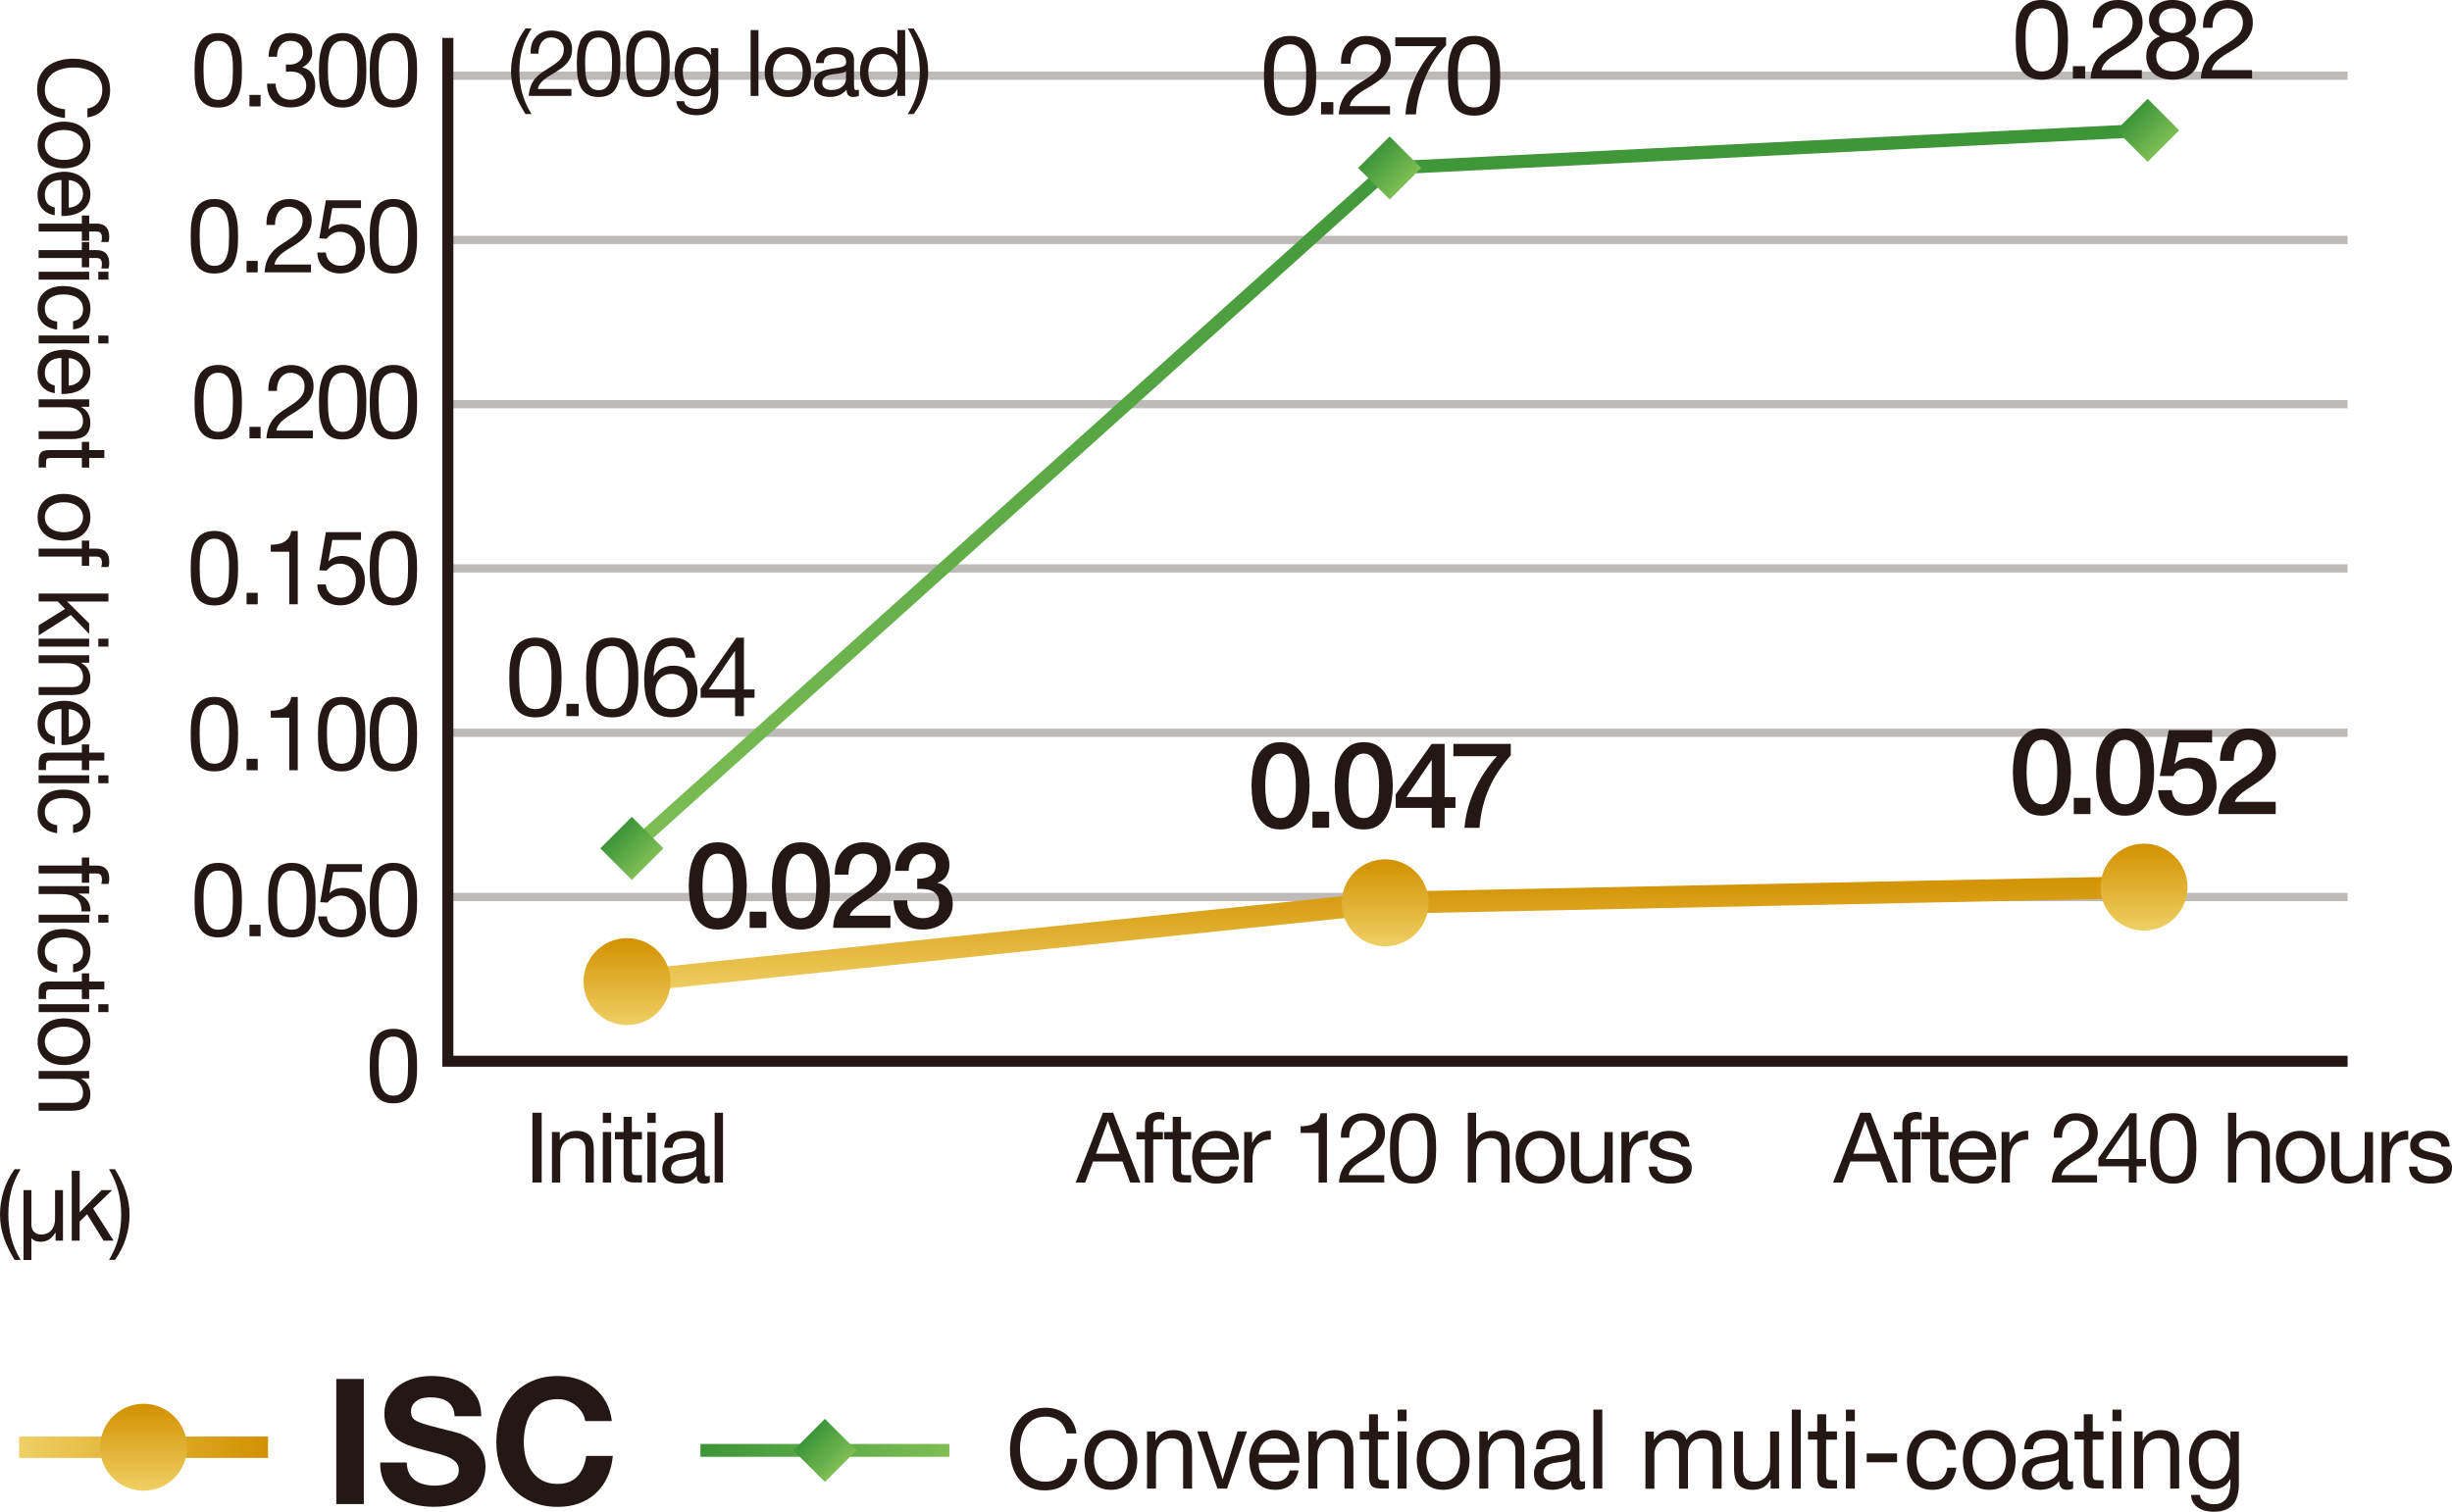 <?xml version="1.0" encoding="UTF-8"?>
<svg id="_レイヤー_2" data-name="レイヤー 2" xmlns="http://www.w3.org/2000/svg" xmlns:xlink="http://www.w3.org/1999/xlink" viewBox="0 0 751.14 463.23">
  <defs>
    <style>
      .cls-1 {
        stroke-width: 3.37px;
      }

      .cls-1, .cls-2, .cls-3, .cls-4, .cls-5, .cls-6 {
        fill: none;
        stroke-miterlimit: 10;
      }

      .cls-1, .cls-3 {
        stroke: #231815;
      }

      .cls-2 {
        stroke: url(#_新規グラデーションスウォッチ_8-3);
        stroke-width: 4.04px;
      }

      .cls-7 {
        fill: url(#_名称未設定グラデーション_54-5);
      }

      .cls-8 {
        fill: url(#_名称未設定グラデーション_54-2);
      }

      .cls-9 {
        fill: url(#_名称未設定グラデーション_54-4);
      }

      .cls-10 {
        fill: url(#_名称未設定グラデーション_54-6);
      }

      .cls-3 {
        stroke-width: 2.54px;
      }

      .cls-4 {
        stroke: url(#_名称未設定グラデーション_54);
        stroke-width: 6.56px;
      }

      .cls-11 {
        fill: url(#_新規グラデーションスウォッチ_8-4);
      }

      .cls-12 {
        fill: url(#_新規グラデーションスウォッチ_8-5);
      }

      .cls-13 {
        fill: url(#_新規グラデーションスウォッチ_8-6);
      }

      .cls-14 {
        fill: url(#_新規グラデーションスウォッチ_8-2);
      }

      .cls-5 {
        stroke: url(#_新規グラデーションスウォッチ_8);
        stroke-width: 3.94px;
      }

      .cls-15 {
        fill: #231815;
      }

      .cls-16 {
        opacity: .3;
      }

      .cls-6 {
        stroke: url(#_名称未設定グラデーション_54-3);
        stroke-width: 6.74px;
      }
    </style>
    <linearGradient id="_名称未設定グラデーション_54" data-name="名称未設定グラデーション 54" x1="5.86" y1="443.46" x2="82.11" y2="443.46" gradientUnits="userSpaceOnUse">
      <stop offset="0" stop-color="#efcf64"/>
      <stop offset="1" stop-color="#d29100"/>
    </linearGradient>
    <linearGradient id="_新規グラデーションスウォッチ_8" data-name="新規グラデーションスウォッチ 8" x1="-7013.72" y1="-7772.78" x2="-6937.47" y2="-7772.78" gradientTransform="translate(-6722.89 -7328.36) rotate(-180)" gradientUnits="userSpaceOnUse">
      <stop offset="0" stop-color="#7ebe55"/>
      <stop offset="1" stop-color="#3c9538"/>
    </linearGradient>
    <linearGradient id="_名称未設定グラデーション_54-2" data-name="名称未設定グラデーション 54" x1="43.98" y1="456.78" x2="43.98" y2="430.14" xlink:href="#_名称未設定グラデーション_54"/>
    <linearGradient id="_新規グラデーションスウォッチ_8-2" data-name="新規グラデーションスウォッチ 8" x1="257.53" y1="449.25" x2="247.87" y2="439.59" gradientTransform="translate(388.27 -48.52) rotate(45)" xlink:href="#_新規グラデーションスウォッチ_8"/>
    <linearGradient id="_名称未設定グラデーション_54-3" data-name="名称未設定グラデーション 54" x1="424.3" y1="304.14" x2="424.3" y2="268.46" xlink:href="#_名称未設定グラデーション_54"/>
    <linearGradient id="_新規グラデーションスウォッチ_8-3" data-name="新規グラデーションスウォッチ 8" x1="425.11" y1="261.47" x2="425.11" y2="37.91" gradientTransform="matrix(1,0,0,1,0,0)" xlink:href="#_新規グラデーションスウォッチ_8"/>
    <linearGradient id="_名称未設定グラデーション_54-4" data-name="名称未設定グラデーション 54" x1="192.08" y1="314.1" x2="192.08" y2="287.47" xlink:href="#_名称未設定グラデーション_54"/>
    <linearGradient id="_名称未設定グラデーション_54-5" data-name="名称未設定グラデーション 54" x1="424.34" y1="289.95" x2="424.34" y2="263.31" xlink:href="#_名称未設定グラデーション_54"/>
    <linearGradient id="_名称未設定グラデーション_54-6" data-name="名称未設定グラデーション 54" x1="656.79" y1="285.14" x2="656.79" y2="258.51" xlink:href="#_名称未設定グラデーション_54"/>
    <linearGradient id="_新規グラデーションスウォッチ_8-4" data-name="新規グラデーションスウォッチ 8" x1="198.38" y1="264.79" x2="188.72" y2="255.13" gradientTransform="translate(240.51 -60.72) rotate(45)" xlink:href="#_新規グラデーションスウォッチ_8"/>
    <linearGradient id="_新規グラデーションスウォッチ_8-5" data-name="新規グラデーションスウォッチ 8" x1="430.54" y1="56.3" x2="420.88" y2="46.64" gradientTransform="translate(161.08 -285.95) rotate(45)" xlink:href="#_新規グラデーションスウォッチ_8"/>
    <linearGradient id="_新規グラデーションスウォッチ_8-6" data-name="新規グラデーションスウォッチ 8" x1="662.75" y1="44.76" x2="653.08" y2="35.1" gradientTransform="translate(220.94 -453.52) rotate(45)" xlink:href="#_新規グラデーションスウォッチ_8"/>
  </defs>
  <g id="_レイヤー_1-2" data-name="レイヤー 1">
    <g>
      <g>
        <g>
          <path class="cls-15" d="M111.45,422.54v38.33h-8.43v-38.33h8.43Z"/>
          <path class="cls-15" d="M125.3,451.42c.46.89,1.08,1.62,1.85,2.17.77.56,1.67.97,2.71,1.23,1.04.27,2.11.4,3.22.4.75,0,1.56-.06,2.42-.19.86-.12,1.66-.37,2.42-.72.75-.36,1.38-.85,1.88-1.48.5-.62.75-1.42.75-2.39,0-1.04-.33-1.88-.99-2.52-.66-.64-1.53-1.18-2.6-1.61-1.07-.43-2.29-.81-3.65-1.13-1.36-.32-2.74-.68-4.13-1.07-1.43-.36-2.83-.8-4.19-1.31-1.36-.52-2.58-1.19-3.65-2.01-1.07-.82-1.94-1.85-2.6-3.09-.66-1.24-.99-2.73-.99-4.48,0-1.97.42-3.68,1.26-5.13.84-1.45,1.94-2.66,3.3-3.62,1.36-.97,2.9-1.68,4.62-2.15s3.44-.7,5.15-.7c2,0,3.93.22,5.77.67,1.84.45,3.48,1.17,4.91,2.17,1.43,1,2.57,2.28,3.41,3.84.84,1.56,1.26,3.45,1.26,5.66h-8.16c-.07-1.14-.31-2.09-.72-2.84-.41-.75-.96-1.34-1.64-1.77-.68-.43-1.46-.73-2.33-.91-.88-.18-1.83-.27-2.87-.27-.68,0-1.36.07-2.04.21-.68.14-1.3.39-1.85.75-.56.36-1.01.81-1.37,1.34-.36.54-.54,1.22-.54,2.04,0,.75.14,1.36.43,1.83.29.47.85.9,1.69,1.29.84.39,2,.79,3.49,1.18,1.48.39,3.43.89,5.82,1.5.72.14,1.71.4,2.98.78,1.27.38,2.53.98,3.78,1.8,1.25.82,2.33,1.92,3.25,3.3.91,1.38,1.37,3.14,1.37,5.29,0,1.75-.34,3.38-1.02,4.88s-1.69,2.8-3.03,3.89c-1.34,1.09-3.01,1.94-4.99,2.55-1.99.61-4.29.91-6.9.91-2.11,0-4.16-.26-6.15-.78-1.99-.52-3.74-1.33-5.26-2.44-1.52-1.11-2.73-2.52-3.62-4.24s-1.32-3.76-1.29-6.12h8.16c0,1.29.23,2.38.7,3.27Z"/>
          <path class="cls-15" d="M178.28,432.77c-.5-.81-1.13-1.51-1.88-2.12-.75-.61-1.6-1.08-2.55-1.42-.95-.34-1.94-.51-2.98-.51-1.9,0-3.51.37-4.83,1.1-1.32.73-2.4,1.72-3.22,2.95-.82,1.23-1.42,2.64-1.8,4.21-.38,1.58-.56,3.2-.56,4.88s.19,3.18.56,4.7c.38,1.52.97,2.89,1.8,4.11.82,1.22,1.9,2.19,3.22,2.93,1.32.73,2.93,1.1,4.83,1.1,2.58,0,4.59-.79,6.04-2.36,1.45-1.57,2.33-3.65,2.66-6.23h8.16c-.21,2.4-.77,4.56-1.66,6.5s-2.08,3.58-3.54,4.94c-1.47,1.36-3.19,2.4-5.15,3.11-1.97.72-4.13,1.07-6.5,1.07-2.93,0-5.57-.51-7.92-1.53-2.34-1.02-4.32-2.42-5.93-4.21-1.61-1.79-2.85-3.89-3.7-6.31-.86-2.42-1.29-5.02-1.29-7.81s.43-5.52,1.29-7.97c.86-2.45,2.09-4.59,3.7-6.42,1.61-1.82,3.59-3.26,5.93-4.29,2.34-1.04,4.98-1.56,7.92-1.56,2.11,0,4.11.3,5.99.91,1.88.61,3.56,1.5,5.05,2.66,1.48,1.16,2.71,2.6,3.68,4.32.97,1.72,1.57,3.69,1.83,5.91h-8.16c-.14-.97-.47-1.85-.97-2.66Z"/>
        </g>
        <g>
          <path class="cls-15" d="M324.44,435.36c-1.17-.86-2.56-1.29-4.17-1.29-1.38,0-2.55.27-3.53.81-.98.54-1.78,1.27-2.42,2.19-.63.92-1.1,1.96-1.4,3.14-.3,1.18-.45,2.4-.45,3.66,0,1.38.15,2.68.45,3.92.3,1.23.77,2.31,1.4,3.22.63.92,1.44,1.64,2.43,2.19.99.54,2.17.81,3.54.81,1.01,0,1.9-.17,2.69-.53s1.46-.84,2.03-1.46c.57-.62,1.01-1.36,1.34-2.22.32-.86.51-1.79.58-2.78h3.06c-.3,3.05-1.3,5.42-3,7.12s-4.01,2.54-6.96,2.54c-1.78,0-3.34-.32-4.67-.97-1.33-.64-2.44-1.53-3.32-2.66-.88-1.13-1.54-2.46-1.98-4-.44-1.54-.66-3.19-.66-4.95s.24-3.42.71-4.97c.47-1.55,1.16-2.9,2.08-4.05.91-1.15,2.05-2.06,3.41-2.73,1.36-.67,2.92-1,4.69-1,1.2,0,2.34.17,3.41.51,1.07.34,2.03.84,2.87,1.49.84.66,1.53,1.47,2.09,2.46.56.98.92,2.12,1.1,3.41h-3.06c-.34-1.72-1.1-3.01-2.27-3.87Z"/>
          <path class="cls-15" d="M332.73,443.78c.34-1.12.86-2.09,1.55-2.92.69-.82,1.54-1.47,2.54-1.95,1.01-.47,2.17-.71,3.48-.71s2.5.24,3.5.71c1,.47,1.84,1.12,2.53,1.95.69.83,1.2,1.8,1.55,2.92.34,1.12.51,2.32.51,3.61s-.17,2.49-.51,3.59c-.34,1.11-.86,2.07-1.55,2.9-.69.83-1.53,1.47-2.53,1.93-1,.46-2.16.7-3.5.7s-2.47-.23-3.48-.7c-1.01-.46-1.86-1.11-2.54-1.93-.69-.82-1.2-1.79-1.55-2.9-.34-1.11-.52-2.31-.52-3.59s.17-2.49.52-3.61ZM335.52,450.22c.27.83.64,1.51,1.11,2.07.47.55,1.02.98,1.66,1.27.63.29,1.3.44,2.01.44s1.38-.15,2.01-.44c.63-.29,1.19-.72,1.66-1.27.47-.55.84-1.24,1.11-2.07s.4-1.77.4-2.83-.13-2-.4-2.83c-.27-.82-.64-1.52-1.11-2.08-.47-.56-1.03-.99-1.66-1.29-.63-.29-1.3-.44-2.01-.44s-1.38.15-2.01.44c-.63.29-1.19.72-1.66,1.29-.47.57-.84,1.26-1.11,2.08-.27.83-.4,1.77-.4,2.83s.13,2.01.4,2.83Z"/>
          <path class="cls-15" d="M353.97,438.61v2.78h.06c1.14-2.12,2.94-3.19,5.41-3.19,1.09,0,2.01.16,2.74.47.73.32,1.32.76,1.77,1.32.45.57.77,1.24.95,2.02.18.78.27,1.64.27,2.59v11.53h-2.74v-11.87c0-1.08-.3-1.94-.9-2.58-.6-.63-1.43-.95-2.48-.95-.84,0-1.56.14-2.17.41-.61.27-1.12.66-1.53,1.15s-.71,1.08-.92,1.75-.31,1.4-.31,2.19v9.9h-2.74v-17.53h2.58Z"/>
          <path class="cls-15" d="M372.96,456.14l-6.18-17.53h3.06l4.67,14.61h.06l4.54-14.61h2.87l-6.09,17.53h-2.93Z"/>
          <path class="cls-15" d="M395.37,455.02c-1.25,1-2.81,1.49-4.7,1.49-1.33,0-2.49-.23-3.46-.68-.98-.45-1.8-1.08-2.46-1.9-.67-.81-1.17-1.79-1.5-2.92s-.52-2.36-.56-3.7c0-1.33.19-2.55.58-3.66.39-1.11.93-2.07,1.63-2.88.7-.81,1.52-1.45,2.48-1.9.96-.45,2-.68,3.14-.68,1.48,0,2.71.32,3.69.97.98.64,1.76,1.46,2.35,2.46.59,1,1,2.08,1.22,3.25.22,1.18.32,2.29.27,3.36h-12.46c-.02.77.06,1.5.26,2.19.19.69.5,1.3.93,1.83.43.53.98.96,1.64,1.27.67.32,1.45.47,2.35.47,1.16,0,2.11-.28,2.85-.85.74-.56,1.23-1.42,1.47-2.58h2.71c-.37,1.97-1.17,3.45-2.42,4.44ZM394.71,443.77c-.25-.61-.58-1.14-1-1.58-.42-.44-.91-.79-1.48-1.05-.57-.26-1.2-.39-1.88-.39s-1.35.13-1.92.39-1.06.62-1.46,1.07c-.41.45-.73.98-.97,1.58s-.38,1.24-.42,1.92h9.57c-.04-.68-.19-1.32-.44-1.93Z"/>
          <path class="cls-15" d="M403.4,438.61v2.78h.06c1.14-2.12,2.94-3.19,5.41-3.19,1.09,0,2.01.16,2.74.47.73.32,1.32.76,1.77,1.32.45.57.77,1.24.95,2.02.18.78.27,1.64.27,2.59v11.53h-2.74v-11.87c0-1.08-.3-1.94-.9-2.58-.6-.63-1.43-.95-2.48-.95-.84,0-1.56.14-2.17.41-.61.27-1.12.66-1.53,1.15s-.71,1.08-.92,1.75-.31,1.4-.31,2.19v9.9h-2.74v-17.53h2.58Z"/>
          <path class="cls-15" d="M425.42,438.61v2.54h-3.32v10.88c0,.34.03.61.08.81.05.2.16.36.31.47s.36.19.63.22.62.05,1.05.05h1.26v2.54h-2.09c-.71,0-1.32-.05-1.82-.15s-.91-.29-1.22-.56c-.31-.27-.54-.66-.69-1.15s-.23-1.15-.23-1.97v-11.15h-2.83v-2.54h2.83v-5.25h2.74v5.25h3.32Z"/>
          <path class="cls-15" d="M428.16,435.46v-3.53h2.74v3.53h-2.74ZM430.9,438.61v17.53h-2.74v-17.53h2.74Z"/>
          <path class="cls-15" d="M434.52,443.78c.34-1.12.86-2.09,1.55-2.92.69-.82,1.54-1.47,2.54-1.95,1.01-.47,2.17-.71,3.48-.71s2.5.24,3.5.71c1,.47,1.84,1.12,2.53,1.95.69.83,1.2,1.8,1.55,2.92.34,1.12.51,2.32.51,3.61s-.17,2.49-.51,3.59c-.34,1.11-.86,2.07-1.55,2.9-.69.83-1.53,1.47-2.53,1.93-1,.46-2.16.7-3.5.7s-2.47-.23-3.48-.7c-1.01-.46-1.86-1.11-2.54-1.93-.69-.82-1.2-1.79-1.55-2.9-.34-1.11-.52-2.31-.52-3.59s.17-2.49.52-3.61ZM437.31,450.22c.27.83.64,1.51,1.11,2.07.47.55,1.02.98,1.66,1.27.63.29,1.3.44,2.01.44s1.38-.15,2.01-.44c.63-.29,1.19-.72,1.66-1.27.47-.55.84-1.24,1.11-2.07s.4-1.77.4-2.83-.13-2-.4-2.83c-.27-.82-.64-1.52-1.11-2.08-.47-.56-1.03-.99-1.66-1.29-.63-.29-1.3-.44-2.01-.44s-1.38.15-2.01.44c-.63.29-1.19.72-1.66,1.29-.47.57-.84,1.26-1.11,2.08-.27.83-.4,1.77-.4,2.83s.13,2.01.4,2.83Z"/>
          <path class="cls-15" d="M455.76,438.61v2.78h.06c1.14-2.12,2.94-3.19,5.41-3.19,1.09,0,2.01.16,2.74.47.73.32,1.32.76,1.77,1.32.45.57.77,1.24.95,2.02.18.78.27,1.64.27,2.59v11.53h-2.74v-11.87c0-1.08-.3-1.94-.9-2.58-.6-.63-1.43-.95-2.48-.95-.84,0-1.56.14-2.17.41-.61.27-1.12.66-1.53,1.15s-.71,1.08-.92,1.75-.31,1.4-.31,2.19v9.9h-2.74v-17.53h2.58Z"/>
          <path class="cls-15" d="M485.56,456.07c-.47.29-1.13.44-1.96.44-.71,0-1.27-.21-1.69-.63-.42-.42-.63-1.1-.63-2.05-.75.95-1.63,1.63-2.62,2.05-1,.42-2.08.63-3.24.63-.75,0-1.47-.09-2.14-.27-.68-.18-1.26-.46-1.76-.85-.49-.38-.89-.89-1.17-1.51-.29-.62-.44-1.37-.44-2.25,0-.99.16-1.81.48-2.44.32-.63.75-1.15,1.27-1.54.53-.4,1.13-.7,1.8-.9.68-.2,1.37-.37,2.08-.51.75-.16,1.46-.28,2.14-.36.68-.08,1.27-.19,1.79-.34.52-.15.92-.36,1.22-.64.3-.28.45-.7.45-1.24,0-.63-.11-1.14-.34-1.53-.23-.38-.52-.68-.87-.88-.35-.2-.75-.34-1.19-.41s-.88-.1-1.3-.1c-1.16,0-2.13.23-2.9.7-.77.46-1.19,1.34-1.26,2.63h-2.74c.04-1.08.26-2,.64-2.75.39-.75.9-1.35,1.55-1.81.64-.46,1.38-.8,2.21-1,.83-.2,1.71-.31,2.66-.31.75,0,1.5.06,2.24.17.74.11,1.41.34,2.01.69.6.35,1.08.84,1.45,1.47.37.63.55,1.45.55,2.47v9c0,.68.04,1.17.11,1.49.08.32.33.47.76.47.24,0,.52-.04.84-.14v2.24ZM481.12,447.09c-.34.27-.79.47-1.35.59s-1.14.22-1.75.3c-.61.08-1.23.17-1.85.27-.62.1-1.18.26-1.67.49s-.9.54-1.21.96c-.31.42-.47.98-.47,1.7,0,.47.09.87.27,1.2.18.33.42.59.71.79.29.2.63.35,1.01.44.39.09.79.13,1.22.13.9,0,1.67-.13,2.32-.39.64-.26,1.17-.58,1.58-.98s.71-.82.9-1.28c.19-.46.29-.89.29-1.3v-2.93Z"/>
          <path class="cls-15" d="M490.85,431.93v24.21h-2.74v-24.21h2.74Z"/>
          <path class="cls-15" d="M506.63,438.61v2.58h.06c1.25-1.99,3.04-2.98,5.38-2.98,1.03,0,1.96.23,2.8.68.84.45,1.43,1.22,1.77,2.31.56-.95,1.29-1.68,2.21-2.2.91-.52,1.92-.78,3.01-.78.84,0,1.59.1,2.27.29.68.19,1.26.49,1.74.9.48.41.86.93,1.13,1.58.27.64.4,1.42.4,2.32v12.85h-2.74v-11.49c0-.54-.04-1.05-.13-1.53s-.25-.89-.48-1.24c-.24-.35-.56-.63-.98-.83-.42-.2-.96-.3-1.63-.3-1.35,0-2.42.41-3.19,1.22-.77.81-1.16,1.9-1.16,3.25v10.92h-2.74v-11.49c0-.56-.05-1.08-.14-1.56s-.26-.89-.5-1.24c-.24-.35-.55-.62-.95-.81-.4-.19-.91-.29-1.53-.29-.79,0-1.48.17-2.04.51-.57.34-1.03.75-1.38,1.22s-.61.97-.77,1.48c-.16.51-.24.93-.24,1.27v10.92h-2.74v-17.53h2.58Z"/>
          <path class="cls-15" d="M542.41,456.14v-2.78h-.06c-.58,1.08-1.32,1.88-2.22,2.39-.9.51-1.96.76-3.19.76-1.09,0-2.01-.15-2.74-.46-.73-.3-1.32-.74-1.77-1.3-.45-.57-.77-1.24-.95-2.02s-.27-1.64-.27-2.59v-11.53h2.74v11.87c0,1.08.3,1.94.9,2.58.6.63,1.43.95,2.48.95.84,0,1.56-.14,2.17-.41.61-.27,1.12-.66,1.53-1.15.41-.5.71-1.08.92-1.75.2-.67.31-1.4.31-2.19v-9.9h2.74v17.53h-2.58Z"/>
          <path class="cls-15" d="M551.64,431.93v24.21h-2.74v-24.21h2.74Z"/>
          <path class="cls-15" d="M562.73,438.61v2.54h-3.32v10.88c0,.34.03.61.08.81.05.2.16.36.31.47s.36.19.63.22.62.05,1.05.05h1.26v2.54h-2.09c-.71,0-1.32-.05-1.82-.15s-.91-.29-1.22-.56c-.31-.27-.54-.66-.69-1.15s-.23-1.15-.23-1.97v-11.15h-2.83v-2.54h2.83v-5.25h2.74v5.25h3.32Z"/>
          <path class="cls-15" d="M565.47,435.46v-3.53h2.74v3.53h-2.74ZM568.21,438.61v17.53h-2.74v-17.53h2.74Z"/>
          <path class="cls-15" d="M581.15,445.36v2.71h-9.31v-2.71h9.31Z"/>
          <path class="cls-15" d="M595.04,441.66c-.69-.61-1.61-.92-2.77-.92-.99,0-1.81.19-2.48.58-.67.38-1.2.89-1.59,1.53-.4.63-.68,1.36-.85,2.19-.17.83-.26,1.68-.26,2.56,0,.81.09,1.6.27,2.37.18.77.47,1.45.85,2.05s.89,1.08,1.51,1.44c.62.36,1.36.54,2.22.54,1.35,0,2.41-.37,3.17-1.12.76-.75,1.23-1.8,1.4-3.15h2.8c-.3,2.17-1.07,3.84-2.3,5.02-1.24,1.17-2.92,1.76-5.04,1.76-1.27,0-2.39-.21-3.37-.64-.98-.43-1.79-1.04-2.45-1.83-.66-.79-1.15-1.73-1.48-2.83s-.5-2.3-.5-3.61.16-2.54.48-3.68.81-2.14,1.47-2.98c.65-.85,1.48-1.51,2.46-2,.99-.49,2.14-.73,3.45-.73.95,0,1.83.12,2.66.36.83.24,1.56.6,2.19,1.1.63.5,1.15,1.12,1.56,1.88.41.76.67,1.66.77,2.7h-2.83c-.21-1.11-.67-1.97-1.35-2.58Z"/>
          <path class="cls-15" d="M601.82,443.78c.34-1.12.86-2.09,1.55-2.92.69-.82,1.54-1.47,2.54-1.95,1.01-.47,2.17-.71,3.48-.71s2.5.24,3.5.71c1,.47,1.84,1.12,2.53,1.95.69.83,1.2,1.8,1.55,2.92.34,1.12.51,2.32.51,3.61s-.17,2.49-.51,3.59c-.34,1.11-.86,2.07-1.55,2.9-.69.83-1.53,1.47-2.53,1.93-1,.46-2.16.7-3.5.7s-2.47-.23-3.48-.7c-1.01-.46-1.86-1.11-2.54-1.93-.69-.82-1.2-1.79-1.55-2.9-.34-1.11-.52-2.31-.52-3.59s.17-2.49.52-3.61ZM604.6,450.22c.27.83.64,1.51,1.11,2.07.47.55,1.02.98,1.66,1.27.63.29,1.3.44,2.01.44s1.38-.15,2.01-.44c.63-.29,1.19-.72,1.66-1.27.47-.55.84-1.24,1.11-2.07s.4-1.77.4-2.83-.13-2-.4-2.83c-.27-.82-.64-1.52-1.11-2.08-.47-.56-1.03-.99-1.66-1.29-.63-.29-1.3-.44-2.01-.44s-1.38.15-2.01.44c-.63.29-1.19.72-1.66,1.29-.47.57-.84,1.26-1.11,2.08-.27.83-.4,1.77-.4,2.83s.13,2.01.4,2.83Z"/>
          <path class="cls-15" d="M635.08,456.07c-.47.29-1.13.44-1.96.44-.71,0-1.27-.21-1.69-.63-.42-.42-.63-1.1-.63-2.05-.75.95-1.63,1.63-2.62,2.05-1,.42-2.08.63-3.24.63-.75,0-1.47-.09-2.14-.27-.68-.18-1.26-.46-1.76-.85-.49-.38-.89-.89-1.17-1.51-.29-.62-.44-1.37-.44-2.25,0-.99.16-1.81.48-2.44.32-.63.75-1.15,1.27-1.54.53-.4,1.13-.7,1.8-.9.68-.2,1.37-.37,2.08-.51.75-.16,1.46-.28,2.14-.36.68-.08,1.27-.19,1.79-.34.52-.15.92-.36,1.22-.64.3-.28.45-.7.45-1.24,0-.63-.11-1.14-.34-1.53-.23-.38-.52-.68-.87-.88-.35-.2-.75-.34-1.19-.41s-.88-.1-1.3-.1c-1.16,0-2.13.23-2.9.7-.77.46-1.19,1.34-1.26,2.63h-2.74c.04-1.08.26-2,.64-2.75.39-.75.9-1.35,1.55-1.81.64-.46,1.38-.8,2.21-1,.83-.2,1.71-.31,2.66-.31.75,0,1.5.06,2.24.17.74.11,1.41.34,2.01.69.6.35,1.08.84,1.45,1.47.37.63.55,1.45.55,2.47v9c0,.68.04,1.17.11,1.49.08.32.33.47.76.47.24,0,.52-.04.84-.14v2.24ZM630.64,447.09c-.34.27-.79.47-1.35.59s-1.14.22-1.75.3c-.61.08-1.23.17-1.85.27-.62.1-1.18.26-1.67.49s-.9.54-1.21.96c-.31.42-.47.98-.47,1.7,0,.47.09.87.27,1.2.18.33.42.59.71.79.29.2.63.35,1.01.44.39.09.79.13,1.22.13.9,0,1.67-.13,2.32-.39.64-.26,1.17-.58,1.58-.98s.71-.82.9-1.28c.19-.46.29-.89.29-1.3v-2.93Z"/>
          <path class="cls-15" d="M644.38,438.61v2.54h-3.32v10.88c0,.34.03.61.08.81.05.2.16.36.31.47s.36.19.63.22.62.05,1.05.05h1.26v2.54h-2.09c-.71,0-1.32-.05-1.82-.15s-.91-.29-1.22-.56c-.31-.27-.54-.66-.69-1.15s-.23-1.15-.23-1.97v-11.15h-2.83v-2.54h2.83v-5.25h2.74v5.25h3.32Z"/>
          <path class="cls-15" d="M647.12,435.46v-3.53h2.74v3.53h-2.74ZM649.86,438.61v17.53h-2.74v-17.53h2.74Z"/>
          <path class="cls-15" d="M656.36,438.61v2.78h.06c1.14-2.12,2.94-3.19,5.41-3.19,1.09,0,2.01.16,2.74.47.73.32,1.32.76,1.77,1.32.45.57.77,1.24.95,2.02.18.78.27,1.64.27,2.59v11.53h-2.74v-11.87c0-1.08-.3-1.94-.9-2.58-.6-.63-1.43-.95-2.48-.95-.84,0-1.56.14-2.17.41-.61.27-1.12.66-1.53,1.15s-.71,1.08-.92,1.75-.31,1.4-.31,2.19v9.9h-2.74v-17.53h2.58Z"/>
          <path class="cls-15" d="M683.96,461.09c-1.25,1.42-3.2,2.14-5.86,2.14-.77,0-1.56-.09-2.37-.27-.81-.18-1.54-.47-2.19-.88-.66-.41-1.2-.94-1.63-1.59-.43-.66-.67-1.46-.71-2.41h2.74c.02.52.18.96.47,1.32.29.36.64.66,1.06.88s.87.39,1.37.49.97.15,1.42.15c.9,0,1.66-.16,2.29-.49.62-.33,1.14-.78,1.55-1.36s.7-1.27.89-2.08.27-1.71.27-2.68v-1.15h-.06c-.47,1.08-1.19,1.88-2.14,2.39-.96.51-1.97.76-3.04.76-1.25,0-2.33-.24-3.25-.71-.92-.47-1.7-1.11-2.32-1.92-.62-.8-1.09-1.74-1.4-2.81-.31-1.07-.47-2.21-.47-3.41,0-1.04.13-2.11.39-3.2.26-1.1.69-2.09,1.29-2.98.6-.89,1.4-1.63,2.38-2.2.99-.58,2.2-.86,3.64-.86,1.05,0,2.02.24,2.9.73.88.49,1.57,1.21,2.06,2.19h.03v-2.51h2.58v16.04c0,2.87-.62,5.02-1.87,6.44ZM680.47,453.21c.63-.4,1.14-.92,1.53-1.56.39-.64.67-1.37.85-2.19s.27-1.63.27-2.44c0-.77-.09-1.53-.26-2.27-.17-.75-.45-1.42-.82-2.02-.38-.6-.87-1.08-1.47-1.44-.6-.36-1.33-.54-2.19-.54s-1.63.17-2.25.53c-.62.35-1.13.82-1.53,1.41s-.69,1.27-.87,2.03c-.18.77-.27,1.57-.27,2.41,0,.79.07,1.58.22,2.37s.41,1.51.77,2.15c.37.64.85,1.16,1.45,1.56.6.4,1.35.59,2.25.59s1.67-.2,2.3-.59Z"/>
        </g>
        <line class="cls-4" x1="82.11" y1="443.46" x2="5.86" y2="443.46"/>
        <line class="cls-5" x1="214.57" y1="444.42" x2="290.83" y2="444.42"/>
        <circle class="cls-8" cx="43.98" cy="443.46" r="13.32"/>
        <rect class="cls-14" x="245.87" y="437.59" width="13.67" height="13.67" transform="translate(-240.24 308.86) rotate(-45)"/>
      </g>
      <g>
        <g>
          <path class="cls-15" d="M219.88,258.09c1.84,0,3.34.42,4.5,1.27s2.07,1.92,2.72,3.23c.65,1.31,1.09,2.75,1.32,4.32.23,1.57.35,3.08.35,4.55s-.12,2.99-.35,4.55c-.23,1.57-.67,3.01-1.32,4.32-.65,1.31-1.56,2.39-2.72,3.23s-2.66,1.27-4.5,1.27-3.34-.42-4.5-1.27-2.07-1.92-2.72-3.23c-.65-1.31-1.09-2.75-1.32-4.32-.23-1.57-.35-3.08-.35-4.55s.12-2.99.35-4.55c.23-1.57.67-3,1.32-4.32.65-1.31,1.55-2.39,2.72-3.23s2.66-1.27,4.5-1.27ZM219.88,281.34c.91,0,1.67-.26,2.28-.79.61-.53,1.1-1.24,1.45-2.13.35-.89.61-1.94.75-3.14.15-1.2.22-2.47.22-3.82s-.07-2.61-.22-3.8c-.15-1.19-.4-2.23-.75-3.14-.36-.91-.84-1.62-1.45-2.15s-1.37-.79-2.28-.79-1.7.26-2.29.79c-.6.53-1.08,1.24-1.43,2.15-.36.91-.61,1.95-.75,3.14-.15,1.19-.22,2.46-.22,3.8s.07,2.62.22,3.82c.15,1.2.4,2.25.75,3.14.35.89.83,1.6,1.43,2.13.6.53,1.36.79,2.29.79Z"/>
          <path class="cls-15" d="M229.65,279.36h5.11v4.96h-5.11v-4.96Z"/>
          <path class="cls-15" d="M245.37,258.09c1.84,0,3.34.42,4.5,1.27s2.07,1.92,2.72,3.23c.65,1.31,1.09,2.75,1.32,4.32.23,1.57.35,3.08.35,4.55s-.12,2.99-.35,4.55c-.23,1.57-.67,3.01-1.32,4.32-.65,1.31-1.56,2.39-2.72,3.23s-2.66,1.27-4.5,1.27-3.34-.42-4.5-1.27-2.07-1.92-2.72-3.23c-.65-1.31-1.09-2.75-1.32-4.32-.23-1.57-.35-3.08-.35-4.55s.12-2.99.35-4.55c.23-1.57.67-3,1.32-4.32.65-1.31,1.55-2.39,2.72-3.23s2.66-1.27,4.5-1.27ZM245.37,281.34c.91,0,1.67-.26,2.28-.79.61-.53,1.1-1.24,1.45-2.13.35-.89.61-1.94.75-3.14.15-1.2.22-2.47.22-3.82s-.07-2.61-.22-3.8c-.15-1.19-.4-2.23-.75-3.14-.36-.91-.84-1.62-1.45-2.15s-1.37-.79-2.28-.79-1.7.26-2.29.79c-.6.53-1.08,1.24-1.43,2.15-.36.91-.61,1.95-.75,3.14-.15,1.19-.22,2.46-.22,3.8s.07,2.62.22,3.82c.15,1.2.4,2.25.75,3.14.35.89.83,1.6,1.43,2.13.6.53,1.36.79,2.29.79Z"/>
          <path class="cls-15" d="M272.8,284.32h-17.56c.02-2.13.54-3.99,1.54-5.58,1-1.59,2.38-2.97,4.11-4.15.83-.61,1.7-1.21,2.61-1.78.91-.58,1.74-1.19,2.5-1.86s1.38-1.38,1.87-2.15.75-1.66.77-2.66c0-.46-.05-.96-.17-1.49-.11-.53-.33-1.02-.64-1.47-.32-.45-.76-.83-1.32-1.14-.56-.31-1.3-.46-2.2-.46-.83,0-1.52.17-2.08.5-.55.33-.99.78-1.32,1.36-.33.58-.58,1.25-.73,2.04-.16.78-.25,1.63-.28,2.53h-4.19c0-1.42.19-2.74.57-3.95.38-1.21.95-2.26,1.71-3.14s1.68-1.57,2.77-2.08c1.09-.5,2.36-.75,3.8-.75,1.57,0,2.88.26,3.93.77,1.05.51,1.9,1.16,2.55,1.95.65.78,1.11,1.63,1.38,2.55.27.92.4,1.79.4,2.63,0,1.03-.16,1.96-.48,2.79-.32.83-.75,1.6-1.29,2.3-.54.7-1.15,1.34-1.84,1.93-.69.59-1.4,1.14-2.13,1.65-.74.51-1.47,1-2.2,1.47-.73.47-1.41.93-2.04,1.4-.62.47-1.17.95-1.63,1.45-.47.5-.78,1.03-.96,1.6h12.52v3.75Z"/>
          <path class="cls-15" d="M280.94,269.26c.69.03,1.37-.02,2.06-.15.69-.12,1.3-.34,1.84-.64.54-.31.97-.73,1.3-1.27.33-.54.5-1.2.5-1.98,0-1.1-.37-1.98-1.12-2.64s-1.71-.99-2.88-.99c-.73,0-1.37.15-1.91.44-.54.29-.99.69-1.34,1.19-.35.5-.62,1.06-.79,1.69-.17.62-.25,1.27-.22,1.93h-4.19c.05-1.25.28-2.41.7-3.47s.99-1.99,1.71-2.77c.72-.78,1.6-1.4,2.63-1.84s2.19-.66,3.49-.66c1,0,1.99.15,2.96.44.97.29,1.84.72,2.61,1.29s1.39,1.28,1.85,2.15.7,1.87.7,2.99c0,1.3-.29,2.43-.88,3.4-.59.97-1.51,1.67-2.75,2.11v.07c1.47.29,2.61,1.02,3.43,2.18.82,1.16,1.23,2.58,1.23,4.24,0,1.22-.25,2.32-.73,3.29-.49.97-1.15,1.79-1.98,2.46-.83.67-1.8,1.19-2.9,1.56-1.1.37-2.27.55-3.49.55-1.49,0-2.8-.21-3.91-.64-1.11-.43-2.04-1.03-2.79-1.82s-1.32-1.73-1.71-2.83-.6-2.33-.62-3.67h4.19c-.05,1.57.34,2.87,1.16,3.91.82,1.04,2.05,1.56,3.69,1.56,1.4,0,2.56-.4,3.51-1.19.94-.79,1.41-1.93,1.41-3.4,0-1-.2-1.8-.59-2.39-.39-.59-.91-1.03-1.54-1.34-.64-.31-1.35-.5-2.15-.57-.8-.07-1.61-.1-2.44-.07v-3.12Z"/>
        </g>
        <g class="cls-16">
          <line class="cls-3" x1="137.2" y1="325.18" x2="719.14" y2="325.18"/>
          <line class="cls-3" x1="137.2" y1="224.52" x2="719.14" y2="224.52"/>
          <line class="cls-3" x1="137.2" y1="274.85" x2="719.14" y2="274.85"/>
          <line class="cls-3" x1="137.2" y1="174.18" x2="719.14" y2="174.18"/>
          <line class="cls-3" x1="137.2" y1="73.52" x2="719.14" y2="73.52"/>
          <line class="cls-3" x1="137.2" y1="123.85" x2="719.14" y2="123.85"/>
          <line class="cls-3" x1="137.2" y1="23.19" x2="719.14" y2="23.19"/>
        </g>
        <polyline class="cls-1" points="137.2 11.62 137.2 325.18 719.14 325.18"/>
        <g>
          <path class="cls-15" d="M165.94,340.96v21.38h-2.84v-21.38h2.84Z"/>
          <path class="cls-15" d="M171.48,346.86v2.46h.06c1.06-1.88,2.74-2.81,5.03-2.81,1.02,0,1.87.14,2.55.42.68.28,1.23.67,1.65,1.17.42.5.71,1.09.88,1.78.17.69.25,1.45.25,2.29v10.18h-2.55v-10.48c0-.96-.28-1.72-.84-2.28-.56-.56-1.33-.84-2.31-.84-.78,0-1.45.12-2.02.36-.57.24-1.04.58-1.42,1.02-.38.44-.66.95-.85,1.54-.19.59-.29,1.23-.29,1.93v8.74h-2.54v-15.48h2.4Z"/>
          <path class="cls-15" d="M184.67,344.08v-3.11h2.55v3.11h-2.55ZM187.22,346.86v15.48h-2.55v-15.48h2.55Z"/>
          <path class="cls-15" d="M196.65,346.86v2.25h-3.08v9.61c0,.3.03.54.08.72s.14.32.28.42.33.16.58.19.57.04.97.04h1.17v2.25h-1.95c-.66,0-1.22-.04-1.69-.13-.47-.09-.85-.25-1.14-.49-.29-.24-.5-.58-.64-1.02-.14-.44-.21-1.02-.21-1.74v-9.85h-2.64v-2.25h2.64v-4.64h2.54v4.64h3.08Z"/>
          <path class="cls-15" d="M198.32,344.08v-3.11h2.55v3.11h-2.55ZM200.87,346.86v15.48h-2.55v-15.48h2.55Z"/>
          <path class="cls-15" d="M217.43,362.29c-.44.26-1.05.39-1.83.39-.66,0-1.18-.18-1.57-.55s-.58-.97-.58-1.81c-.7.84-1.51,1.44-2.44,1.81-.93.37-1.93.55-3.01.55-.7,0-1.36-.08-1.99-.24s-1.17-.41-1.63-.75c-.46-.34-.82-.78-1.09-1.33s-.4-1.21-.4-1.99c0-.88.15-1.6.45-2.16.3-.56.69-1.01,1.18-1.36.49-.35,1.05-.61,1.68-.79s1.27-.33,1.93-.45c.7-.14,1.36-.25,1.99-.31.63-.07,1.18-.17,1.66-.3.48-.13.86-.32,1.14-.57.28-.25.42-.61.42-1.09,0-.56-.1-1.01-.31-1.35-.21-.34-.48-.6-.81-.78-.33-.18-.7-.3-1.11-.36-.41-.06-.81-.09-1.21-.09-1.08,0-1.98.21-2.7.61-.72.41-1.11,1.18-1.17,2.32h-2.55c.04-.96.24-1.77.6-2.43s.84-1.19,1.44-1.6c.6-.41,1.28-.7,2.05-.88s1.59-.27,2.47-.27c.7,0,1.39.05,2.08.15.69.1,1.31.3,1.87.61.56.31,1.01.74,1.35,1.3.34.56.51,1.29.51,2.18v7.95c0,.6.04,1.04.11,1.31.07.28.3.42.7.42.22,0,.48-.04.78-.12v1.98ZM213.3,354.35c-.32.24-.74.41-1.26.52-.52.11-1.06.2-1.63.27-.57.07-1.14.15-1.72.24-.58.09-1.1.23-1.56.43-.46.2-.83.48-1.12.85-.29.37-.43.87-.43,1.5,0,.42.08.77.25,1.06.17.29.39.52.66.7s.58.31.94.39c.36.08.74.12,1.14.12.84,0,1.56-.11,2.16-.34.6-.23,1.09-.52,1.47-.86.38-.35.66-.73.84-1.13s.27-.79.27-1.15v-2.59Z"/>
          <path class="cls-15" d="M221.48,340.96v21.38h-2.55v-21.38h2.55Z"/>
        </g>
        <g>
          <path class="cls-15" d="M59.67,19.01c.04-.89.14-1.75.31-2.6s.4-1.65.71-2.41c.31-.76.73-1.43,1.26-2,.53-.57,1.2-1.02,2.01-1.36s1.78-.51,2.9-.51,2.09.17,2.9.51,1.48.79,2.01,1.36c.53.57.95,1.24,1.26,2s.54,1.56.71,2.41c.16.84.27,1.71.31,2.6.04.89.06,1.74.06,2.57s-.02,1.68-.06,2.57c-.04.89-.14,1.75-.31,2.6-.17.84-.4,1.64-.71,2.39-.31.75-.73,1.41-1.26,1.98-.53.57-1.2,1.02-2,1.35s-1.77.49-2.92.49-2.09-.16-2.9-.49-1.48-.78-2.01-1.35c-.53-.57-.95-1.23-1.26-1.98-.31-.75-.54-1.55-.71-2.39s-.27-1.71-.31-2.6c-.04-.89-.06-1.74-.06-2.57s.02-1.68.06-2.57ZM62.45,24.38c.05,1.04.21,2.03.49,2.95.28.92.72,1.7,1.34,2.33.62.63,1.48.95,2.58.95s1.97-.32,2.58-.95c.61-.63,1.06-1.41,1.34-2.33.28-.92.44-1.9.49-2.95.05-1.05.08-1.99.08-2.84,0-.55,0-1.16-.02-1.82-.01-.67-.06-1.33-.15-2-.09-.67-.23-1.31-.4-1.95-.17-.63-.43-1.19-.77-1.66-.34-.47-.76-.86-1.28-1.16-.51-.29-1.14-.44-1.88-.44s-1.36.15-1.88.44c-.51.3-.94.68-1.28,1.16-.34.48-.59,1.03-.77,1.66s-.31,1.28-.4,1.95c-.09.67-.14,1.33-.15,2-.01.67-.02,1.27-.02,1.82,0,.84.03,1.79.08,2.84Z"/>
          <path class="cls-15" d="M79.83,29.08v3.52h-3.41v-3.52h3.41Z"/>
          <path class="cls-15" d="M87.85,19.8h.86c.55,0,1.08-.08,1.58-.24s.94-.39,1.32-.7c.38-.31.68-.69.91-1.16.22-.46.34-.99.34-1.58,0-1.2-.37-2.11-1.11-2.71-.74-.6-1.66-.9-2.77-.9-.7,0-1.31.13-1.83.4-.52.26-.95.62-1.29,1.06-.34.44-.59.96-.75,1.55-.16.59-.25,1.21-.25,1.87h-2.61c.04-1.08.21-2.06.51-2.95.3-.89.72-1.65,1.28-2.28.55-.63,1.24-1.13,2.07-1.49.83-.36,1.79-.54,2.87-.54.94,0,1.82.12,2.63.36s1.51.61,2.11,1.09c.59.49,1.06,1.11,1.4,1.87.34.76.51,1.66.51,2.69s-.29,1.91-.86,2.69c-.57.78-1.29,1.37-2.15,1.77v.06c1.33.3,2.32.94,2.97,1.93s.97,2.17.97,3.52c0,1.12-.2,2.11-.6,2.96s-.94,1.57-1.61,2.14c-.68.57-1.47,1-2.38,1.28-.91.29-1.88.43-2.9.43-1.11,0-2.11-.16-3.01-.48-.9-.32-1.67-.79-2.3-1.41-.64-.62-1.12-1.39-1.46-2.3s-.5-1.94-.48-3.1h2.61c.04,1.46.45,2.65,1.23,3.56.78.92,1.92,1.38,3.41,1.38.63,0,1.24-.1,1.81-.3s1.08-.49,1.51-.86c.43-.37.77-.82,1.03-1.36.26-.54.38-1.15.38-1.82s-.12-1.31-.37-1.85c-.25-.54-.57-.99-.98-1.36-.41-.37-.9-.64-1.46-.82-.56-.18-1.17-.27-1.83-.27-.55,0-1.08.03-1.57.09v-2.28c.1.02.19.03.28.03Z"/>
          <path class="cls-15" d="M97.78,19.01c.04-.89.14-1.75.31-2.6s.4-1.65.71-2.41c.31-.76.73-1.43,1.26-2,.53-.57,1.2-1.02,2.01-1.36s1.78-.51,2.9-.51,2.09.17,2.9.51,1.48.79,2.01,1.36c.53.57.95,1.24,1.26,2s.54,1.56.71,2.41c.16.84.27,1.71.31,2.6.04.89.06,1.74.06,2.57s-.02,1.68-.06,2.57c-.04.89-.14,1.75-.31,2.6-.17.84-.4,1.64-.71,2.39-.31.75-.73,1.41-1.26,1.98-.53.57-1.2,1.02-2,1.35s-1.77.49-2.92.49-2.09-.16-2.9-.49-1.48-.78-2.01-1.35c-.53-.57-.95-1.23-1.26-1.98-.31-.75-.54-1.55-.71-2.39s-.27-1.71-.31-2.6c-.04-.89-.06-1.74-.06-2.57s.02-1.68.06-2.57ZM100.56,24.38c.05,1.04.21,2.03.49,2.95.28.92.72,1.7,1.34,2.33.62.63,1.48.95,2.58.95s1.97-.32,2.58-.95c.61-.63,1.06-1.41,1.34-2.33.28-.92.44-1.9.49-2.95.05-1.05.08-1.99.08-2.84,0-.55,0-1.16-.02-1.82-.01-.67-.06-1.33-.15-2-.09-.67-.23-1.31-.4-1.95-.17-.63-.43-1.19-.77-1.66-.34-.47-.76-.86-1.28-1.16-.51-.29-1.14-.44-1.88-.44s-1.36.15-1.88.44c-.51.3-.94.68-1.28,1.16-.34.48-.59,1.03-.77,1.66s-.31,1.28-.4,1.95c-.09.67-.14,1.33-.15,2-.01.67-.02,1.27-.02,1.82,0,.84.03,1.79.08,2.84Z"/>
          <path class="cls-15" d="M113.33,19.01c.04-.89.14-1.75.31-2.6s.4-1.65.71-2.41c.31-.76.73-1.43,1.26-2,.53-.57,1.2-1.02,2.01-1.36s1.78-.51,2.9-.51,2.09.17,2.9.51,1.48.79,2.01,1.36c.53.57.95,1.24,1.26,2s.54,1.56.71,2.41c.16.84.27,1.71.31,2.6.04.89.06,1.74.06,2.57s-.02,1.68-.06,2.57c-.04.89-.14,1.75-.31,2.6-.17.84-.4,1.64-.71,2.39-.31.75-.73,1.41-1.26,1.98-.53.57-1.2,1.02-2,1.35s-1.77.49-2.92.49-2.09-.16-2.9-.49-1.48-.78-2.01-1.35c-.53-.57-.95-1.23-1.26-1.98-.31-.75-.54-1.55-.71-2.39s-.27-1.71-.31-2.6c-.04-.89-.06-1.74-.06-2.57s.02-1.68.06-2.57ZM116.11,24.38c.05,1.04.21,2.03.49,2.95.28.92.72,1.7,1.34,2.33.62.63,1.48.95,2.58.95s1.97-.32,2.58-.95c.61-.63,1.06-1.41,1.34-2.33.28-.92.44-1.9.49-2.95.05-1.05.08-1.99.08-2.84,0-.55,0-1.16-.02-1.82-.01-.67-.06-1.33-.15-2-.09-.67-.23-1.31-.4-1.95-.17-.63-.43-1.19-.77-1.66-.34-.47-.76-.86-1.28-1.16-.51-.29-1.14-.44-1.88-.44s-1.36.15-1.88.44c-.51.3-.94.68-1.28,1.16-.34.48-.59,1.03-.77,1.66s-.31,1.28-.4,1.95c-.09.67-.14,1.33-.15,2-.01.67-.02,1.27-.02,1.82,0,.84.03,1.79.08,2.84Z"/>
          <path class="cls-15" d="M58.49,69.86c.04-.89.14-1.75.31-2.6s.4-1.65.71-2.41c.31-.76.73-1.43,1.26-2,.53-.57,1.2-1.02,2.01-1.36s1.78-.51,2.9-.51,2.09.17,2.9.51,1.48.79,2.01,1.36c.53.57.95,1.24,1.26,2s.54,1.56.71,2.41c.16.84.27,1.71.31,2.6.04.89.06,1.74.06,2.57s-.02,1.68-.06,2.57c-.04.89-.14,1.75-.31,2.6-.17.84-.4,1.64-.71,2.39-.31.75-.73,1.41-1.26,1.98-.53.57-1.2,1.02-2,1.35s-1.77.49-2.92.49-2.09-.16-2.9-.49-1.48-.78-2.01-1.35c-.53-.57-.95-1.23-1.26-1.98-.31-.75-.54-1.55-.71-2.39s-.27-1.71-.31-2.6c-.04-.89-.06-1.74-.06-2.57s.02-1.68.06-2.57ZM61.27,75.23c.05,1.04.21,2.03.49,2.95.28.92.72,1.7,1.34,2.33.62.63,1.48.95,2.58.95s1.97-.32,2.58-.95c.61-.63,1.06-1.41,1.34-2.33.28-.92.44-1.9.49-2.95.05-1.05.08-1.99.08-2.84,0-.55,0-1.16-.02-1.82-.01-.67-.06-1.33-.15-2-.09-.67-.23-1.31-.4-1.95-.17-.63-.43-1.19-.77-1.66-.34-.47-.76-.86-1.28-1.16-.51-.29-1.14-.44-1.88-.44s-1.36.15-1.88.44c-.51.3-.94.68-1.28,1.16-.34.48-.59,1.03-.77,1.66s-.31,1.28-.4,1.95c-.09.67-.14,1.33-.15,2-.01.67-.02,1.27-.02,1.82,0,.84.03,1.79.08,2.84Z"/>
          <path class="cls-15" d="M78.95,79.94v3.52h-3.41v-3.52h3.41Z"/>
          <path class="cls-15" d="M81.98,65.77c.29-.97.73-1.81,1.34-2.52.6-.71,1.36-1.26,2.26-1.66s1.93-.6,3.07-.6c.94,0,1.83.14,2.66.43.83.29,1.55.7,2.17,1.24.62.54,1.1,1.21,1.46,2.01.36.8.54,1.73.54,2.79,0,.99-.15,1.87-.45,2.63-.3.76-.69,1.44-1.18,2.04-.49.6-1.06,1.15-1.69,1.63-.64.49-1.29.95-1.97,1.39-.68.42-1.35.84-2.03,1.25-.68.41-1.3.85-1.86,1.31-.56.47-1.04.97-1.44,1.51-.4.54-.66,1.16-.78,1.85h11.19v2.38h-14.23c.1-1.33.33-2.47.69-3.41.36-.94.81-1.76,1.37-2.46.55-.7,1.18-1.31,1.88-1.84.7-.53,1.42-1.02,2.18-1.49.92-.59,1.73-1.13,2.43-1.63.7-.5,1.28-1,1.74-1.5.46-.51.81-1.06,1.04-1.65.23-.59.35-1.28.35-2.06,0-.61-.11-1.17-.34-1.66s-.53-.92-.91-1.28c-.38-.36-.83-.63-1.34-.82-.51-.19-1.06-.29-1.63-.29-.76,0-1.41.16-1.95.49-.54.33-.99.76-1.34,1.28-.35.53-.6,1.12-.75,1.79-.15.67-.22,1.34-.2,2.01h-2.61c-.06-1.14.05-2.2.34-3.17Z"/>
          <path class="cls-15" d="M101.79,63.75l-1.17,6.46.06.06c.47-.55,1.08-.96,1.83-1.22.75-.26,1.49-.4,2.23-.4.96,0,1.88.16,2.74.48s1.61.8,2.24,1.44c.63.64,1.14,1.45,1.51,2.41.37.96.55,2.09.55,3.37,0,.95-.16,1.88-.48,2.77-.32.9-.79,1.7-1.43,2.39-.64.7-1.43,1.25-2.38,1.66-.95.41-2.06.62-3.33.62-.94,0-1.83-.14-2.66-.43-.83-.29-1.56-.7-2.2-1.24-.64-.54-1.14-1.21-1.51-2.01-.37-.8-.56-1.71-.58-2.72h2.61c.04.57.18,1.1.41,1.6s.55.93.95,1.3.87.65,1.41.86c.54.2,1.14.3,1.8.3.61,0,1.2-.11,1.77-.33s1.06-.55,1.48-1c.42-.44.75-1,1-1.66s.37-1.44.37-2.33c0-.74-.12-1.42-.35-2.04-.24-.62-.57-1.16-1-1.62-.43-.45-.95-.81-1.55-1.06s-1.28-.38-2.01-.38c-.86,0-1.62.2-2.29.59s-1.25.9-1.77,1.54l-2.24-.13,2.03-11.66h10.76v2.38h-8.79Z"/>
          <path class="cls-15" d="M113.33,69.86c.04-.89.14-1.75.31-2.6s.4-1.65.71-2.41c.31-.76.73-1.43,1.26-2,.53-.57,1.2-1.02,2.01-1.36s1.78-.51,2.9-.51,2.09.17,2.9.51,1.48.79,2.01,1.36c.53.57.95,1.24,1.26,2s.54,1.56.71,2.41c.16.84.27,1.71.31,2.6.04.89.06,1.74.06,2.57s-.02,1.68-.06,2.57c-.04.89-.14,1.75-.31,2.6-.17.84-.4,1.64-.71,2.39-.31.75-.73,1.41-1.26,1.98-.53.57-1.2,1.02-2,1.35s-1.77.49-2.92.49-2.09-.16-2.9-.49-1.48-.78-2.01-1.35c-.53-.57-.95-1.23-1.26-1.98-.31-.75-.54-1.55-.71-2.39s-.27-1.71-.31-2.6c-.04-.89-.06-1.74-.06-2.57s.02-1.68.06-2.57ZM116.11,75.23c.05,1.04.21,2.03.49,2.95.28.92.72,1.7,1.34,2.33.62.63,1.48.95,2.58.95s1.97-.32,2.58-.95c.61-.63,1.06-1.41,1.34-2.33.28-.92.44-1.9.49-2.95.05-1.05.08-1.99.08-2.84,0-.55,0-1.16-.02-1.82-.01-.67-.06-1.33-.15-2-.09-.67-.23-1.31-.4-1.95-.17-.63-.43-1.19-.77-1.66-.34-.47-.76-.86-1.28-1.16-.51-.29-1.14-.44-1.88-.44s-1.36.15-1.88.44c-.51.3-.94.68-1.28,1.16-.34.48-.59,1.03-.77,1.66s-.31,1.28-.4,1.95c-.09.67-.14,1.33-.15,2-.01.67-.02,1.27-.02,1.82,0,.84.03,1.79.08,2.84Z"/>
          <path class="cls-15" d="M59.67,120.71c.04-.89.14-1.75.31-2.6s.4-1.65.71-2.41c.31-.76.73-1.43,1.26-2,.53-.57,1.2-1.02,2.01-1.36s1.78-.51,2.9-.51,2.09.17,2.9.51,1.48.79,2.01,1.36c.53.57.95,1.24,1.26,2s.54,1.56.71,2.41c.16.84.27,1.71.31,2.6.04.89.06,1.74.06,2.57s-.02,1.68-.06,2.57c-.04.89-.14,1.75-.31,2.6-.17.84-.4,1.64-.71,2.39-.31.75-.73,1.41-1.26,1.98-.53.57-1.2,1.02-2,1.35s-1.77.49-2.92.49-2.09-.16-2.9-.49-1.48-.78-2.01-1.35c-.53-.57-.95-1.23-1.26-1.98-.31-.75-.54-1.55-.71-2.39s-.27-1.71-.31-2.6c-.04-.89-.06-1.74-.06-2.57s.02-1.68.06-2.57ZM62.45,126.09c.05,1.04.21,2.03.49,2.95.28.92.72,1.7,1.34,2.33.62.63,1.48.95,2.58.95s1.97-.32,2.58-.95c.61-.63,1.06-1.41,1.34-2.33.28-.92.44-1.9.49-2.95.05-1.05.08-1.99.08-2.84,0-.55,0-1.16-.02-1.82-.01-.67-.06-1.33-.15-2-.09-.67-.23-1.31-.4-1.95-.17-.63-.43-1.19-.77-1.66-.34-.47-.76-.86-1.28-1.16-.51-.29-1.14-.44-1.88-.44s-1.36.15-1.88.44c-.51.3-.94.68-1.28,1.16-.34.48-.59,1.03-.77,1.66s-.31,1.28-.4,1.95c-.09.67-.14,1.33-.15,2-.01.67-.02,1.27-.02,1.82,0,.84.03,1.79.08,2.84Z"/>
          <path class="cls-15" d="M79.83,130.79v3.52h-3.41v-3.52h3.41Z"/>
          <path class="cls-15" d="M82.56,116.63c.29-.97.73-1.81,1.34-2.52.6-.71,1.36-1.26,2.26-1.66s1.93-.6,3.07-.6c.94,0,1.83.14,2.66.43.83.29,1.55.7,2.17,1.24.62.54,1.1,1.21,1.46,2.01.36.8.54,1.73.54,2.79,0,.99-.15,1.87-.45,2.63-.3.76-.69,1.44-1.18,2.04-.49.6-1.06,1.15-1.69,1.63-.64.49-1.29.95-1.97,1.39-.68.42-1.35.84-2.03,1.25-.68.41-1.3.85-1.86,1.31-.56.47-1.04.97-1.44,1.51-.4.54-.66,1.16-.78,1.85h11.19v2.38h-14.23c.1-1.33.33-2.47.69-3.41.36-.94.81-1.76,1.37-2.46.55-.7,1.18-1.31,1.88-1.84.7-.53,1.42-1.02,2.18-1.49.92-.59,1.73-1.13,2.43-1.63.7-.5,1.28-1,1.74-1.5.46-.51.81-1.06,1.04-1.65.23-.59.35-1.28.35-2.06,0-.61-.11-1.17-.34-1.66s-.53-.92-.91-1.28c-.38-.36-.83-.63-1.34-.82-.51-.19-1.06-.29-1.63-.29-.76,0-1.41.16-1.95.49-.54.33-.99.76-1.34,1.28-.35.53-.6,1.12-.75,1.79-.15.67-.22,1.34-.2,2.01h-2.61c-.06-1.14.05-2.2.34-3.17Z"/>
          <path class="cls-15" d="M97.78,120.71c.04-.89.14-1.75.31-2.6s.4-1.65.71-2.41c.31-.76.73-1.43,1.26-2,.53-.57,1.2-1.02,2.01-1.36s1.78-.51,2.9-.51,2.09.17,2.9.51,1.48.79,2.01,1.36c.53.57.95,1.24,1.26,2s.54,1.56.71,2.41c.16.84.27,1.71.31,2.6.04.89.06,1.74.06,2.57s-.02,1.68-.06,2.57c-.04.89-.14,1.75-.31,2.6-.17.84-.4,1.64-.71,2.39-.31.75-.73,1.41-1.26,1.98-.53.57-1.2,1.02-2,1.35s-1.77.49-2.92.49-2.09-.16-2.9-.49-1.48-.78-2.01-1.35c-.53-.57-.95-1.23-1.26-1.98-.31-.75-.54-1.55-.71-2.39s-.27-1.71-.31-2.6c-.04-.89-.06-1.74-.06-2.57s.02-1.68.06-2.57ZM100.56,126.09c.05,1.04.21,2.03.49,2.95.28.92.72,1.7,1.34,2.33.62.63,1.48.95,2.58.95s1.97-.32,2.58-.95c.61-.63,1.06-1.41,1.34-2.33.28-.92.44-1.9.49-2.95.05-1.05.08-1.99.08-2.84,0-.55,0-1.16-.02-1.82-.01-.67-.06-1.33-.15-2-.09-.67-.23-1.31-.4-1.95-.17-.63-.43-1.19-.77-1.66-.34-.47-.76-.86-1.28-1.16-.51-.29-1.14-.44-1.88-.44s-1.36.15-1.88.44c-.51.3-.94.68-1.28,1.16-.34.48-.59,1.03-.77,1.66s-.31,1.28-.4,1.95c-.09.67-.14,1.33-.15,2-.01.67-.02,1.27-.02,1.82,0,.84.03,1.79.08,2.84Z"/>
          <path class="cls-15" d="M113.33,120.71c.04-.89.14-1.75.31-2.6s.4-1.65.71-2.41c.31-.76.73-1.43,1.26-2,.53-.57,1.2-1.02,2.01-1.36s1.78-.51,2.9-.51,2.09.17,2.9.51,1.48.79,2.01,1.36c.53.57.95,1.24,1.26,2s.54,1.56.71,2.41c.16.84.27,1.71.31,2.6.04.89.06,1.74.06,2.57s-.02,1.68-.06,2.57c-.04.89-.14,1.75-.31,2.6-.17.84-.4,1.64-.71,2.39-.31.75-.73,1.41-1.26,1.98-.53.57-1.2,1.02-2,1.35s-1.77.49-2.92.49-2.09-.16-2.9-.49-1.48-.78-2.01-1.35c-.53-.57-.95-1.23-1.26-1.98-.31-.75-.54-1.55-.71-2.39s-.27-1.71-.31-2.6c-.04-.89-.06-1.74-.06-2.57s.02-1.68.06-2.57ZM116.11,126.09c.05,1.04.21,2.03.49,2.95.28.92.72,1.7,1.34,2.33.62.63,1.48.95,2.58.95s1.97-.32,2.58-.95c.61-.63,1.06-1.41,1.34-2.33.28-.92.44-1.9.49-2.95.05-1.05.08-1.99.08-2.84,0-.55,0-1.16-.02-1.82-.01-.67-.06-1.33-.15-2-.09-.67-.23-1.31-.4-1.95-.17-.63-.43-1.19-.77-1.66-.34-.47-.76-.86-1.28-1.16-.51-.29-1.14-.44-1.88-.44s-1.36.15-1.88.44c-.51.3-.94.68-1.28,1.16-.34.48-.59,1.03-.77,1.66s-.31,1.28-.4,1.95c-.09.67-.14,1.33-.15,2-.01.67-.02,1.27-.02,1.82,0,.84.03,1.79.08,2.84Z"/>
          <path class="cls-15" d="M58.49,171.57c.04-.89.14-1.75.31-2.6s.4-1.65.71-2.41c.31-.76.73-1.43,1.26-2,.53-.57,1.2-1.02,2.01-1.36s1.78-.51,2.9-.51,2.09.17,2.9.51,1.48.79,2.01,1.36c.53.57.95,1.24,1.26,2s.54,1.56.71,2.41c.16.84.27,1.71.31,2.6.04.89.06,1.74.06,2.57s-.02,1.68-.06,2.57c-.04.89-.14,1.75-.31,2.6-.17.84-.4,1.64-.71,2.39-.31.75-.73,1.41-1.26,1.98-.53.57-1.2,1.02-2,1.35s-1.77.49-2.92.49-2.09-.16-2.9-.49-1.48-.78-2.01-1.35c-.53-.57-.95-1.23-1.26-1.98-.31-.75-.54-1.55-.71-2.39s-.27-1.71-.31-2.6c-.04-.89-.06-1.74-.06-2.57s.02-1.68.06-2.57ZM61.27,176.94c.05,1.04.21,2.03.49,2.95.28.92.72,1.7,1.34,2.33.62.63,1.48.95,2.58.95s1.97-.32,2.58-.95c.61-.63,1.06-1.41,1.34-2.33.28-.92.44-1.9.49-2.95.05-1.05.08-1.99.08-2.84,0-.55,0-1.16-.02-1.82-.01-.67-.06-1.33-.15-2-.09-.67-.23-1.31-.4-1.95-.17-.63-.43-1.19-.77-1.66-.34-.47-.76-.86-1.28-1.16-.51-.29-1.14-.44-1.88-.44s-1.36.15-1.88.44c-.51.3-.94.68-1.28,1.16-.34.48-.59,1.03-.77,1.66s-.31,1.28-.4,1.95c-.09.67-.14,1.33-.15,2-.01.67-.02,1.27-.02,1.82,0,.84.03,1.79.08,2.84Z"/>
          <path class="cls-15" d="M78.95,181.65v3.52h-3.41v-3.52h3.41Z"/>
          <path class="cls-15" d="M88.61,185.16v-16.1h-5.66v-2.15c.74,0,1.45-.06,2.15-.17.7-.12,1.33-.33,1.89-.65.56-.32,1.04-.75,1.43-1.3.39-.55.66-1.25.8-2.09h2v22.46h-2.61Z"/>
          <path class="cls-15" d="M101.79,165.45l-1.17,6.46.06.06c.47-.55,1.08-.96,1.83-1.22.75-.26,1.49-.4,2.23-.4.96,0,1.88.16,2.74.48s1.61.8,2.24,1.44c.63.64,1.14,1.45,1.51,2.41.37.96.55,2.09.55,3.37,0,.95-.16,1.88-.48,2.77-.32.9-.79,1.7-1.43,2.39-.64.7-1.43,1.25-2.38,1.66-.95.41-2.06.62-3.33.62-.94,0-1.83-.14-2.66-.43-.83-.29-1.56-.7-2.2-1.24-.64-.54-1.14-1.21-1.51-2.01-.37-.8-.56-1.71-.58-2.72h2.61c.04.57.18,1.1.41,1.6s.55.93.95,1.3.87.65,1.41.86c.54.2,1.14.3,1.8.3.61,0,1.2-.11,1.77-.33s1.06-.55,1.48-1c.42-.44.75-1,1-1.66s.37-1.44.37-2.33c0-.74-.12-1.42-.35-2.04-.24-.62-.57-1.16-1-1.62-.43-.45-.95-.81-1.55-1.06s-1.28-.38-2.01-.38c-.86,0-1.62.2-2.29.59s-1.25.9-1.77,1.54l-2.24-.13,2.03-11.66h10.76v2.38h-8.79Z"/>
          <path class="cls-15" d="M113.33,171.57c.04-.89.14-1.75.31-2.6s.4-1.65.71-2.41c.31-.76.73-1.43,1.26-2,.53-.57,1.2-1.02,2.01-1.36s1.78-.51,2.9-.51,2.09.17,2.9.51,1.48.79,2.01,1.36c.53.57.95,1.24,1.26,2s.54,1.56.71,2.41c.16.84.27,1.71.31,2.6.04.89.06,1.74.06,2.57s-.02,1.68-.06,2.57c-.04.89-.14,1.75-.31,2.6-.17.84-.4,1.64-.71,2.39-.31.75-.73,1.41-1.26,1.98-.53.57-1.2,1.02-2,1.35s-1.77.49-2.92.49-2.09-.16-2.9-.49-1.48-.78-2.01-1.35c-.53-.57-.95-1.23-1.26-1.98-.31-.75-.54-1.55-.71-2.39s-.27-1.71-.31-2.6c-.04-.89-.06-1.74-.06-2.57s.02-1.68.06-2.57ZM116.11,176.94c.05,1.04.21,2.03.49,2.95.28.92.72,1.7,1.34,2.33.62.63,1.48.95,2.58.95s1.97-.32,2.58-.95c.61-.63,1.06-1.41,1.34-2.33.28-.92.44-1.9.49-2.95.05-1.05.08-1.99.08-2.84,0-.55,0-1.16-.02-1.82-.01-.67-.06-1.33-.15-2-.09-.67-.23-1.31-.4-1.95-.17-.63-.43-1.19-.77-1.66-.34-.47-.76-.86-1.28-1.16-.51-.29-1.14-.44-1.88-.44s-1.36.15-1.88.44c-.51.3-.94.68-1.28,1.16-.34.48-.59,1.03-.77,1.66s-.31,1.28-.4,1.95c-.09.67-.14,1.33-.15,2-.01.67-.02,1.27-.02,1.82,0,.84.03,1.79.08,2.84Z"/>
          <path class="cls-15" d="M58.49,222.42c.04-.89.14-1.75.31-2.6s.4-1.65.71-2.41c.31-.76.73-1.43,1.26-2,.53-.57,1.2-1.02,2.01-1.36s1.78-.51,2.9-.51,2.09.17,2.9.51,1.48.79,2.01,1.36c.53.57.95,1.24,1.26,2s.54,1.56.71,2.41c.16.84.27,1.71.31,2.6.04.89.06,1.74.06,2.57s-.02,1.68-.06,2.57c-.04.89-.14,1.75-.31,2.6-.17.84-.4,1.64-.71,2.39-.31.75-.73,1.41-1.26,1.98-.53.57-1.2,1.02-2,1.35s-1.77.49-2.92.49-2.09-.16-2.9-.49-1.48-.78-2.01-1.35c-.53-.57-.95-1.23-1.26-1.98-.31-.75-.54-1.55-.71-2.39s-.27-1.71-.31-2.6c-.04-.89-.06-1.74-.06-2.57s.02-1.68.06-2.57ZM61.27,227.79c.05,1.04.21,2.03.49,2.95.28.92.72,1.7,1.34,2.33.62.63,1.48.95,2.58.95s1.97-.32,2.58-.95c.61-.63,1.06-1.41,1.34-2.33.28-.92.44-1.9.49-2.95.05-1.05.08-1.99.08-2.84,0-.55,0-1.16-.02-1.82-.01-.67-.06-1.33-.15-2-.09-.67-.23-1.31-.4-1.95-.17-.63-.43-1.19-.77-1.66-.34-.47-.76-.86-1.28-1.16-.51-.29-1.14-.44-1.88-.44s-1.36.15-1.88.44c-.51.3-.94.68-1.28,1.16-.34.48-.59,1.03-.77,1.66s-.31,1.28-.4,1.95c-.09.67-.14,1.33-.15,2-.01.67-.02,1.27-.02,1.82,0,.84.03,1.79.08,2.84Z"/>
          <path class="cls-15" d="M78.95,232.5v3.52h-3.41v-3.52h3.41Z"/>
          <path class="cls-15" d="M88.61,236.02v-16.1h-5.66v-2.15c.74,0,1.45-.06,2.15-.17.7-.12,1.33-.33,1.89-.65.56-.32,1.04-.75,1.43-1.3.39-.55.66-1.25.8-2.09h2v22.46h-2.61Z"/>
          <path class="cls-15" d="M97.48,222.42c.04-.89.14-1.75.31-2.6s.4-1.65.71-2.41c.31-.76.73-1.43,1.26-2,.53-.57,1.2-1.02,2.01-1.36s1.78-.51,2.9-.51,2.09.17,2.9.51,1.48.79,2.01,1.36c.53.57.95,1.24,1.26,2s.54,1.56.71,2.41c.16.84.27,1.71.31,2.6.04.89.06,1.74.06,2.57s-.02,1.68-.06,2.57c-.04.89-.14,1.75-.31,2.6-.17.84-.4,1.64-.71,2.39-.31.75-.73,1.41-1.26,1.98-.53.57-1.2,1.02-2,1.35s-1.77.49-2.92.49-2.09-.16-2.9-.49-1.48-.78-2.01-1.35c-.53-.57-.95-1.23-1.26-1.98-.31-.75-.54-1.55-.71-2.39s-.27-1.71-.31-2.6c-.04-.89-.06-1.74-.06-2.57s.02-1.68.06-2.57ZM100.26,227.79c.05,1.04.21,2.03.49,2.95.28.92.72,1.7,1.34,2.33.62.63,1.48.95,2.58.95s1.97-.32,2.58-.95c.61-.63,1.06-1.41,1.34-2.33.28-.92.44-1.9.49-2.95.05-1.05.08-1.99.08-2.84,0-.55,0-1.16-.02-1.82-.01-.67-.06-1.33-.15-2-.09-.67-.23-1.31-.4-1.95-.17-.63-.43-1.19-.77-1.66-.34-.47-.76-.86-1.28-1.16-.51-.29-1.14-.44-1.88-.44s-1.36.15-1.88.44c-.51.3-.94.68-1.28,1.16-.34.48-.59,1.03-.77,1.66s-.31,1.28-.4,1.95c-.09.67-.14,1.33-.15,2-.01.67-.02,1.27-.02,1.82,0,.84.03,1.79.08,2.84Z"/>
          <path class="cls-15" d="M113.33,222.42c.04-.89.14-1.75.31-2.6s.4-1.65.71-2.41c.31-.76.73-1.43,1.26-2,.53-.57,1.2-1.02,2.01-1.36s1.78-.51,2.9-.51,2.09.17,2.9.51,1.48.79,2.01,1.36c.53.57.95,1.24,1.26,2s.54,1.56.71,2.41c.16.84.27,1.71.31,2.6.04.89.06,1.74.06,2.57s-.02,1.68-.06,2.57c-.04.89-.14,1.75-.31,2.6-.17.84-.4,1.64-.71,2.39-.31.75-.73,1.41-1.26,1.98-.53.57-1.2,1.02-2,1.35s-1.77.49-2.92.49-2.09-.16-2.9-.49-1.48-.78-2.01-1.35c-.53-.57-.95-1.23-1.26-1.98-.31-.75-.54-1.55-.71-2.39s-.27-1.71-.31-2.6c-.04-.89-.06-1.74-.06-2.57s.02-1.68.06-2.57ZM116.11,227.79c.05,1.04.21,2.03.49,2.95.28.92.72,1.7,1.34,2.33.62.63,1.48.95,2.58.95s1.97-.32,2.58-.95c.61-.63,1.06-1.41,1.34-2.33.28-.92.44-1.9.49-2.95.05-1.05.08-1.99.08-2.84,0-.55,0-1.16-.02-1.82-.01-.67-.06-1.33-.15-2-.09-.67-.23-1.31-.4-1.95-.17-.63-.43-1.19-.77-1.66-.34-.47-.76-.86-1.28-1.16-.51-.29-1.14-.44-1.88-.44s-1.36.15-1.88.44c-.51.3-.94.68-1.28,1.16-.34.48-.59,1.03-.77,1.66s-.31,1.28-.4,1.95c-.09.67-.14,1.33-.15,2-.01.67-.02,1.27-.02,1.82,0,.84.03,1.79.08,2.84Z"/>
          <path class="cls-15" d="M59.67,273.28c.04-.89.14-1.75.31-2.6s.4-1.65.71-2.41c.31-.76.73-1.43,1.26-2,.53-.57,1.2-1.02,2.01-1.36s1.78-.51,2.9-.51,2.09.17,2.9.51,1.48.79,2.01,1.36c.53.57.95,1.24,1.26,2s.54,1.56.71,2.41c.16.84.27,1.71.31,2.6.04.89.06,1.74.06,2.57s-.02,1.68-.06,2.57c-.04.89-.14,1.75-.31,2.6-.17.84-.4,1.64-.71,2.39-.31.75-.73,1.41-1.26,1.98-.53.57-1.2,1.02-2,1.35s-1.77.49-2.92.49-2.09-.16-2.9-.49-1.48-.78-2.01-1.35c-.53-.57-.95-1.23-1.26-1.98-.31-.75-.54-1.55-.71-2.39s-.27-1.71-.31-2.6c-.04-.89-.06-1.74-.06-2.57s.02-1.68.06-2.57ZM62.45,278.65c.05,1.04.21,2.03.49,2.95.28.92.72,1.7,1.34,2.33.62.63,1.48.95,2.58.95s1.97-.32,2.58-.95c.61-.63,1.06-1.41,1.34-2.33.28-.92.44-1.9.49-2.95.05-1.05.08-1.99.08-2.84,0-.55,0-1.16-.02-1.82-.01-.67-.06-1.33-.15-2-.09-.67-.23-1.31-.4-1.95-.17-.63-.43-1.19-.77-1.66-.34-.47-.76-.86-1.28-1.16-.51-.29-1.14-.44-1.88-.44s-1.36.15-1.88.44c-.51.3-.94.68-1.28,1.16-.34.48-.59,1.03-.77,1.66s-.31,1.28-.4,1.95c-.09.67-.14,1.33-.15,2-.01.67-.02,1.27-.02,1.82,0,.84.03,1.79.08,2.84Z"/>
          <path class="cls-15" d="M79.83,283.35v3.52h-3.41v-3.52h3.41Z"/>
          <path class="cls-15" d="M82.23,273.28c.04-.89.14-1.75.31-2.6s.4-1.65.71-2.41c.31-.76.73-1.43,1.26-2,.53-.57,1.2-1.02,2.01-1.36s1.78-.51,2.9-.51,2.09.17,2.9.51,1.48.79,2.01,1.36c.53.57.95,1.24,1.26,2s.54,1.56.71,2.41c.16.84.27,1.71.31,2.6.04.89.06,1.74.06,2.57s-.02,1.68-.06,2.57c-.04.89-.14,1.75-.31,2.6-.17.84-.4,1.64-.71,2.39-.31.75-.73,1.41-1.26,1.98-.53.57-1.2,1.02-2,1.35s-1.77.49-2.92.49-2.09-.16-2.9-.49-1.48-.78-2.01-1.35c-.53-.57-.95-1.23-1.26-1.98-.31-.75-.54-1.55-.71-2.39s-.27-1.71-.31-2.6c-.04-.89-.06-1.74-.06-2.57s.02-1.68.06-2.57ZM85.01,278.65c.05,1.04.21,2.03.49,2.95.28.92.72,1.7,1.34,2.33.62.63,1.48.95,2.58.95s1.97-.32,2.58-.95c.61-.63,1.06-1.41,1.34-2.33.28-.92.44-1.9.49-2.95.05-1.05.08-1.99.08-2.84,0-.55,0-1.16-.02-1.82-.01-.67-.06-1.33-.15-2-.09-.67-.23-1.31-.4-1.95-.17-.63-.43-1.19-.77-1.66-.34-.47-.76-.86-1.28-1.16-.51-.29-1.14-.44-1.88-.44s-1.36.15-1.88.44c-.51.3-.94.68-1.28,1.16-.34.48-.59,1.03-.77,1.66s-.31,1.28-.4,1.95c-.09.67-.14,1.33-.15,2-.01.67-.02,1.27-.02,1.82,0,.84.03,1.79.08,2.84Z"/>
          <path class="cls-15" d="M102.08,267.16l-1.17,6.46.06.06c.47-.55,1.08-.96,1.83-1.22.75-.26,1.49-.4,2.23-.4.96,0,1.88.16,2.74.48s1.61.8,2.24,1.44c.63.64,1.14,1.45,1.51,2.41.37.96.55,2.09.55,3.37,0,.95-.16,1.88-.48,2.77-.32.9-.79,1.7-1.43,2.39-.64.7-1.43,1.25-2.38,1.66-.95.41-2.06.62-3.33.62-.94,0-1.83-.14-2.66-.43-.83-.29-1.56-.7-2.2-1.24-.64-.54-1.14-1.21-1.51-2.01-.37-.8-.56-1.71-.58-2.72h2.61c.04.57.18,1.1.41,1.6s.55.93.95,1.3.87.65,1.41.86c.54.2,1.14.3,1.8.3.61,0,1.2-.11,1.77-.33s1.06-.55,1.48-1c.42-.44.75-1,1-1.66s.37-1.44.37-2.33c0-.74-.12-1.42-.35-2.04-.24-.62-.57-1.16-1-1.62-.43-.45-.95-.81-1.55-1.06s-1.28-.38-2.01-.38c-.86,0-1.62.2-2.29.59s-1.25.9-1.77,1.54l-2.24-.13,2.03-11.66h10.76v2.38h-8.79Z"/>
          <path class="cls-15" d="M113.33,273.28c.04-.89.14-1.75.31-2.6s.4-1.65.71-2.41c.31-.76.73-1.43,1.26-2,.53-.57,1.2-1.02,2.01-1.36s1.78-.51,2.9-.51,2.09.17,2.9.51,1.48.79,2.01,1.36c.53.57.95,1.24,1.26,2s.54,1.56.71,2.41c.16.84.27,1.71.31,2.6.04.89.06,1.74.06,2.57s-.02,1.68-.06,2.57c-.04.89-.14,1.75-.31,2.6-.17.84-.4,1.64-.71,2.39-.31.75-.73,1.41-1.26,1.98-.53.57-1.2,1.02-2,1.35s-1.77.49-2.92.49-2.09-.16-2.9-.49-1.48-.78-2.01-1.35c-.53-.57-.95-1.23-1.26-1.98-.31-.75-.54-1.55-.71-2.39s-.27-1.71-.31-2.6c-.04-.89-.06-1.74-.06-2.57s.02-1.68.06-2.57ZM116.11,278.65c.05,1.04.21,2.03.49,2.95.28.92.72,1.7,1.34,2.33.62.63,1.48.95,2.58.95s1.97-.32,2.58-.95c.61-.63,1.06-1.41,1.34-2.33.28-.92.44-1.9.49-2.95.05-1.05.08-1.99.08-2.84,0-.55,0-1.16-.02-1.82-.01-.67-.06-1.33-.15-2-.09-.67-.23-1.31-.4-1.95-.17-.63-.43-1.19-.77-1.66-.34-.47-.76-.86-1.28-1.16-.51-.29-1.14-.44-1.88-.44s-1.36.15-1.88.44c-.51.3-.94.68-1.28,1.16-.34.48-.59,1.03-.77,1.66s-.31,1.28-.4,1.95c-.09.67-.14,1.33-.15,2-.01.67-.02,1.27-.02,1.82,0,.84.03,1.79.08,2.84Z"/>
          <path class="cls-15" d="M113.33,324.13c.04-.89.14-1.75.31-2.6s.4-1.65.71-2.41c.31-.76.73-1.43,1.26-2,.53-.57,1.2-1.02,2.01-1.36s1.78-.51,2.9-.51,2.09.17,2.9.51,1.48.79,2.01,1.36c.53.57.95,1.24,1.26,2s.54,1.56.71,2.41c.16.84.27,1.71.31,2.6.04.89.06,1.74.06,2.57s-.02,1.68-.06,2.57c-.04.89-.14,1.75-.31,2.6-.17.84-.4,1.64-.71,2.39-.31.75-.73,1.41-1.26,1.98-.53.57-1.2,1.02-2,1.35s-1.77.49-2.92.49-2.09-.16-2.9-.49-1.48-.78-2.01-1.35c-.53-.57-.95-1.23-1.26-1.98-.31-.75-.54-1.55-.71-2.39s-.27-1.71-.31-2.6c-.04-.89-.06-1.74-.06-2.57s.02-1.68.06-2.57ZM116.11,329.5c.05,1.04.21,2.03.49,2.95.28.92.72,1.7,1.34,2.33.62.63,1.48.95,2.58.95s1.97-.32,2.58-.95c.61-.63,1.06-1.41,1.34-2.33.28-.92.44-1.9.49-2.95.05-1.05.08-1.99.08-2.84,0-.55,0-1.16-.02-1.82-.01-.67-.06-1.33-.15-2-.09-.67-.23-1.31-.4-1.95-.17-.63-.43-1.19-.77-1.66-.34-.47-.76-.86-1.28-1.16-.51-.29-1.14-.44-1.88-.44s-1.36.15-1.88.44c-.51.3-.94.68-1.28,1.16-.34.48-.59,1.03-.77,1.66s-.31,1.28-.4,1.95c-.09.67-.14,1.33-.15,2-.01.67-.02,1.27-.02,1.82,0,.84.03,1.79.08,2.84Z"/>
        </g>
        <g>
          <g>
            <path class="cls-15" d="M30.2,31.25c.76-1.03,1.14-2.26,1.14-3.68,0-1.21-.24-2.25-.72-3.12-.48-.86-1.12-1.57-1.93-2.13s-1.73-.97-2.77-1.24-2.12-.4-3.23-.4c-1.22,0-2.37.13-3.46.4s-2.04.68-2.84,1.24-1.45,1.28-1.93,2.15c-.48.87-.72,1.92-.72,3.13,0,.89.15,1.68.46,2.38s.74,1.29,1.29,1.79c.55.5,1.2.9,1.96,1.18.76.29,1.58.46,2.46.51v2.7c-2.7-.27-4.79-1.15-6.29-2.65-1.5-1.5-2.25-3.55-2.25-6.15,0-1.57.29-2.95.85-4.12.57-1.18,1.35-2.15,2.35-2.93,1-.78,2.18-1.36,3.53-1.75s2.82-.58,4.37-.58,3.02.21,4.39.63c1.37.42,2.56,1.03,3.58,1.83,1.02.81,1.82,1.81,2.41,3.02.59,1.2.88,2.58.88,4.14,0,1.06-.15,2.07-.45,3.02-.3.95-.74,1.79-1.32,2.53-.58.74-1.3,1.36-2.17,1.85-.87.49-1.87.82-3.01.97v-2.7c1.52-.3,2.66-.97,3.41-2.01Z"/>
            <path class="cls-15" d="M22.76,37.74c.99.3,1.85.76,2.58,1.37.73.61,1.3,1.36,1.72,2.25.42.89.63,1.92.63,3.07s-.21,2.21-.63,3.09c-.42.88-.99,1.63-1.72,2.23-.73.61-1.59,1.06-2.58,1.37s-2.05.46-3.19.46-2.2-.15-3.17-.46-1.83-.76-2.56-1.37c-.73-.61-1.3-1.35-1.71-2.23-.41-.88-.61-1.91-.61-3.09s.21-2.18.61-3.07c.41-.89.98-1.64,1.71-2.25s1.58-1.06,2.56-1.37c.98-.3,2.04-.46,3.17-.46s2.2.15,3.19.46ZM17.07,40.2c-.73.24-1.34.56-1.83.98-.49.42-.86.91-1.12,1.46-.26.56-.39,1.15-.39,1.78s.13,1.22.39,1.78c.26.56.63,1.05,1.12,1.46.49.42,1.1.74,1.83.98s1.56.36,2.5.36,1.77-.12,2.5-.36,1.34-.56,1.84-.98.88-.91,1.14-1.46c.26-.56.39-1.15.39-1.78s-.13-1.22-.39-1.78c-.26-.56-.64-1.05-1.14-1.46s-1.11-.75-1.84-.98c-.73-.24-1.56-.36-2.5-.36s-1.77.12-2.5.36Z"/>
            <path class="cls-15" d="M12.83,63.83c-.88-1.1-1.32-2.49-1.32-4.15,0-1.18.2-2.2.6-3.06.4-.86.96-1.59,1.68-2.18s1.58-1.03,2.58-1.32c1-.29,2.09-.46,3.26-.5,1.18,0,2.26.17,3.23.51.98.34,1.83.82,2.55,1.44s1.28,1.35,1.68,2.19c.4.84.6,1.77.6,2.77,0,1.31-.28,2.39-.85,3.26-.57.86-1.29,1.55-2.17,2.08-.88.52-1.84.88-2.88,1.08s-2.03.28-2.96.24v-11.01c-.68-.02-1.32.06-1.93.23s-1.15.45-1.62.83c-.47.38-.84.86-1.12,1.45s-.42,1.28-.42,2.08c0,1.02.25,1.86.75,2.52.5.65,1.26,1.09,2.28,1.29v2.39c-1.74-.32-3.04-1.03-3.92-2.13ZM22.77,63.25c.54-.22,1-.51,1.39-.88.39-.37.7-.81.93-1.31.23-.5.34-1.06.34-1.67s-.12-1.19-.34-1.69c-.23-.5-.54-.93-.94-1.29-.4-.36-.86-.64-1.39-.85-.53-.21-1.09-.33-1.69-.37v8.45c.6-.04,1.17-.17,1.71-.38Z"/>
            <path class="cls-15" d="M25.08,66.05h2.25v2.47h2.31c1.26,0,2.21.35,2.86,1.04s.97,1.7.97,3.03c0,.23-.02.49-.06.78s-.1.55-.18.78h-2.22c.08-.21.13-.44.17-.68s.04-.47.04-.68c0-.59-.12-1.04-.36-1.37-.24-.32-.7-.48-1.38-.48h-2.16v2.85h-2.25v-2.85h-13.24v-2.42h13.24v-2.47Z"/>
            <path class="cls-15" d="M25.08,74.17h2.25v2.47h2.31c1.26,0,2.21.35,2.86,1.04s.97,1.7.97,3.03c0,.23-.02.49-.06.78s-.1.55-.18.78h-2.22c.08-.21.13-.44.17-.68s.04-.47.04-.68c0-.59-.12-1.04-.36-1.37-.24-.32-.7-.48-1.38-.48h-2.16v2.85h-2.25v-2.85h-13.24v-2.42h13.24v-2.47Z"/>
            <path class="cls-15" d="M27.32,85.69h-15.48v-2.42h15.48v2.42ZM30.11,83.27h3.11v2.42h-3.11v-2.42Z"/>
            <path class="cls-15" d="M24.63,97.24c.54-.61.81-1.42.81-2.45,0-.87-.17-1.6-.51-2.19-.34-.59-.79-1.06-1.35-1.41-.56-.35-1.2-.6-1.93-.75-.73-.15-1.48-.23-2.26-.23-.72,0-1.42.08-2.1.24s-1.28.41-1.81.75c-.53.34-.95.79-1.27,1.34-.32.55-.48,1.2-.48,1.96,0,1.19.33,2.13.99,2.8s1.59,1.09,2.79,1.24v2.47c-1.92-.27-3.39-.94-4.43-2.03s-1.56-2.57-1.56-4.45c0-1.12.19-2.11.57-2.97.38-.86.92-1.58,1.62-2.16.7-.58,1.53-1.01,2.5-1.31.97-.29,2.03-.44,3.19-.44s2.24.14,3.25.43c1.01.28,1.89.72,2.64,1.29.75.58,1.34,1.3,1.77,2.18.43.87.64,1.89.64,3.04,0,.83-.1,1.62-.31,2.35-.21.73-.53,1.38-.97,1.93-.44.56-.99,1.02-1.66,1.38-.67.36-1.46.59-2.38.68v-2.5c.98-.19,1.74-.59,2.28-1.2Z"/>
            <path class="cls-15" d="M27.32,105.22h-15.48v-2.42h15.48v2.42ZM30.11,102.81h3.11v2.42h-3.11v-2.42Z"/>
            <path class="cls-15" d="M12.83,118.36c-.88-1.1-1.32-2.49-1.32-4.15,0-1.18.2-2.2.6-3.06.4-.86.96-1.59,1.68-2.18s1.58-1.03,2.58-1.32c1-.29,2.09-.46,3.26-.5,1.18,0,2.26.17,3.23.51.98.34,1.83.82,2.55,1.44s1.28,1.35,1.68,2.19c.4.84.6,1.77.6,2.77,0,1.31-.28,2.39-.85,3.26-.57.86-1.29,1.55-2.17,2.08-.88.52-1.84.88-2.88,1.08s-2.03.28-2.96.24v-11.01c-.68-.02-1.32.06-1.93.23s-1.15.45-1.62.83c-.47.38-.84.86-1.12,1.45s-.42,1.28-.42,2.08c0,1.02.25,1.86.75,2.52.5.65,1.26,1.09,2.28,1.29v2.39c-1.74-.32-3.04-1.03-3.92-2.13ZM22.77,117.78c.54-.22,1-.51,1.39-.88.39-.37.7-.81.93-1.31.23-.5.34-1.06.34-1.67s-.12-1.19-.34-1.69c-.23-.5-.54-.93-.94-1.29-.4-.36-.86-.64-1.39-.85-.53-.21-1.09-.33-1.69-.37v8.45c.6-.04,1.17-.17,1.71-.38Z"/>
            <path class="cls-15" d="M27.32,124.64h-2.46v.06c1.88,1.01,2.81,2.6,2.81,4.78,0,.97-.14,1.77-.42,2.42-.28.64-.67,1.17-1.17,1.56s-1.09.68-1.78.84c-.69.16-1.45.24-2.29.24h-10.18v-2.42h10.48c.96,0,1.72-.27,2.28-.8.56-.53.84-1.26.84-2.19,0-.74-.12-1.38-.36-1.92-.24-.54-.58-.99-1.02-1.35-.44-.36-.95-.63-1.54-.81-.59-.18-1.23-.27-1.93-.27h-8.74v-2.42h15.48v2.28Z"/>
            <path class="cls-15" d="M27.32,143.27h-2.25v-2.93h-9.61c-.3,0-.54.02-.72.07-.18.05-.32.14-.42.27-.1.13-.16.32-.19.55-.03.24-.04.54-.04.92v1.11h-2.25v-1.85c0-.63.04-1.16.13-1.61s.25-.81.49-1.08c.24-.28.58-.48,1.02-.61.44-.13,1.02-.2,1.74-.2h9.85v-2.5h2.25v2.5h4.64v2.42h-4.64v2.93Z"/>
            <path class="cls-15" d="M22.76,151.8c.99.3,1.85.76,2.58,1.37.73.61,1.3,1.36,1.72,2.25.42.89.63,1.92.63,3.07s-.21,2.21-.63,3.09c-.42.88-.99,1.63-1.72,2.23-.73.61-1.59,1.06-2.58,1.37s-2.05.46-3.19.46-2.2-.15-3.17-.46-1.83-.76-2.56-1.37c-.73-.61-1.3-1.35-1.71-2.23-.41-.88-.61-1.91-.61-3.09s.21-2.18.61-3.07c.41-.89.98-1.64,1.71-2.25s1.58-1.06,2.56-1.37c.98-.3,2.04-.46,3.17-.46s2.2.15,3.19.46ZM17.07,154.27c-.73.24-1.34.56-1.83.98-.49.42-.86.91-1.12,1.46-.26.56-.39,1.15-.39,1.78s.13,1.22.39,1.78c.26.56.63,1.05,1.12,1.46.49.42,1.1.74,1.83.98s1.56.36,2.5.36,1.77-.12,2.5-.36,1.34-.56,1.84-.98.88-.91,1.14-1.46c.26-.56.39-1.15.39-1.78s-.13-1.22-.39-1.78c-.26-.56-.64-1.05-1.14-1.46s-1.11-.75-1.84-.98c-.73-.24-1.56-.36-2.5-.36s-1.77.12-2.5.36Z"/>
            <path class="cls-15" d="M25.08,165.65h2.25v2.47h2.31c1.26,0,2.21.35,2.86,1.04s.97,1.7.97,3.03c0,.23-.02.49-.06.78s-.1.55-.18.78h-2.22c.08-.21.13-.44.17-.68s.04-.47.04-.68c0-.59-.12-1.04-.36-1.37-.24-.32-.7-.48-1.38-.48h-2.16v2.85h-2.25v-2.85h-13.24v-2.42h13.24v-2.47Z"/>
            <path class="cls-15" d="M33.22,184.31h-12.67l6.77,6.71v3.24l-5.63-5.83-9.85,6.26v-3.07l8.09-5.04-2.22-2.28h-5.87v-2.42h21.38v2.42Z"/>
            <path class="cls-15" d="M27.32,198.13h-15.48v-2.42h15.48v2.42ZM30.11,195.71h3.11v2.42h-3.11v-2.42Z"/>
            <path class="cls-15" d="M27.32,203.06h-2.46v.06c1.88,1.01,2.81,2.6,2.81,4.78,0,.97-.14,1.77-.42,2.42-.28.64-.67,1.17-1.17,1.56s-1.09.68-1.78.84c-.69.16-1.45.24-2.29.24h-10.18v-2.42h10.48c.96,0,1.72-.27,2.28-.8.56-.53.84-1.26.84-2.19,0-.74-.12-1.38-.36-1.92-.24-.54-.58-.99-1.02-1.35-.44-.36-.95-.63-1.54-.81-.59-.18-1.23-.27-1.93-.27h-8.74v-2.42h15.48v2.28Z"/>
            <path class="cls-15" d="M12.83,225.94c-.88-1.1-1.32-2.49-1.32-4.15,0-1.18.2-2.2.6-3.06.4-.86.96-1.59,1.68-2.18s1.58-1.03,2.58-1.32c1-.29,2.09-.46,3.26-.5,1.18,0,2.26.17,3.23.51.98.34,1.83.82,2.55,1.44s1.28,1.35,1.68,2.19c.4.84.6,1.77.6,2.77,0,1.31-.28,2.39-.85,3.26-.57.86-1.29,1.55-2.17,2.08-.88.52-1.84.88-2.88,1.08s-2.03.28-2.96.24v-11.01c-.68-.02-1.32.06-1.93.23s-1.15.45-1.62.83c-.47.38-.84.86-1.12,1.45s-.42,1.28-.42,2.08c0,1.02.25,1.86.75,2.52.5.65,1.26,1.09,2.28,1.29v2.39c-1.74-.32-3.04-1.03-3.92-2.13ZM22.77,225.36c.54-.22,1-.51,1.39-.88.39-.37.7-.81.93-1.31.23-.5.34-1.06.34-1.67s-.12-1.19-.34-1.69c-.23-.5-.54-.93-.94-1.29-.4-.36-.86-.64-1.39-.85-.53-.21-1.09-.33-1.69-.37v8.45c.6-.04,1.17-.17,1.71-.38Z"/>
            <path class="cls-15" d="M27.32,235.97h-2.25v-2.93h-9.61c-.3,0-.54.02-.72.07-.18.05-.32.14-.42.27-.1.13-.16.32-.19.55-.03.24-.04.54-.04.92v1.11h-2.25v-1.85c0-.63.04-1.16.13-1.61s.25-.81.49-1.08c.24-.28.58-.48,1.02-.61.44-.13,1.02-.2,1.74-.2h9.85v-2.5h2.25v2.5h4.64v2.42h-4.64v2.93Z"/>
            <path class="cls-15" d="M27.32,239.99h-15.48v-2.42h15.48v2.42ZM30.11,237.57h3.11v2.42h-3.11v-2.42Z"/>
            <path class="cls-15" d="M24.63,251.54c.54-.61.81-1.42.81-2.45,0-.87-.17-1.6-.51-2.19-.34-.59-.79-1.06-1.35-1.41-.56-.35-1.2-.6-1.93-.75-.73-.15-1.48-.23-2.26-.23-.72,0-1.42.08-2.1.24s-1.28.41-1.81.75c-.53.34-.95.79-1.27,1.34-.32.55-.48,1.2-.48,1.96,0,1.19.33,2.13.99,2.8s1.59,1.09,2.79,1.24v2.47c-1.92-.27-3.39-.94-4.43-2.03s-1.56-2.57-1.56-4.45c0-1.12.19-2.11.57-2.97.38-.86.92-1.58,1.62-2.16.7-.58,1.53-1.01,2.5-1.31.97-.29,2.03-.44,3.19-.44s2.24.14,3.25.43c1.01.28,1.89.72,2.64,1.29.75.58,1.34,1.3,1.77,2.18.43.87.64,1.89.64,3.04,0,.83-.1,1.62-.31,2.35-.21.73-.53,1.38-.97,1.93-.44.56-.99,1.02-1.66,1.38-.67.36-1.46.59-2.38.68v-2.5c.98-.19,1.74-.59,2.28-1.2Z"/>
            <path class="cls-15" d="M25.08,262.75h2.25v2.47h2.31c1.26,0,2.21.35,2.86,1.04s.97,1.7.97,3.03c0,.23-.02.49-.06.78s-.1.55-.18.78h-2.22c.08-.21.13-.44.17-.68s.04-.47.04-.68c0-.59-.12-1.04-.36-1.37-.24-.32-.7-.48-1.38-.48h-2.16v2.85h-2.25v-2.85h-13.24v-2.42h13.24v-2.47Z"/>
            <path class="cls-15" d="M27.32,273.82h-3.26v.06c1.26.59,2.19,1.31,2.79,2.16.6.85.88,1.93.84,3.24h-2.7c0-.97-.14-1.79-.42-2.47-.28-.68-.69-1.23-1.23-1.65s-1.19-.72-1.96-.91c-.77-.19-1.65-.29-2.65-.29h-6.89v-2.42h15.48v2.28Z"/>
            <path class="cls-15" d="M27.32,282.7h-15.48v-2.42h15.48v2.42ZM30.11,280.29h3.11v2.42h-3.11v-2.42Z"/>
            <path class="cls-15" d="M24.63,294.26c.54-.61.81-1.42.81-2.45,0-.87-.17-1.6-.51-2.19-.34-.59-.79-1.06-1.35-1.41-.56-.35-1.2-.6-1.93-.75-.73-.15-1.48-.23-2.26-.23-.72,0-1.42.08-2.1.24s-1.28.41-1.81.75c-.53.34-.95.79-1.27,1.34-.32.55-.48,1.2-.48,1.96,0,1.19.33,2.13.99,2.8s1.59,1.09,2.79,1.24v2.47c-1.92-.27-3.39-.94-4.43-2.03s-1.56-2.57-1.56-4.45c0-1.12.19-2.11.57-2.97.38-.86.92-1.58,1.62-2.16.7-.58,1.53-1.01,2.5-1.31.97-.29,2.03-.44,3.19-.44s2.24.14,3.25.43c1.01.28,1.89.72,2.64,1.29.75.58,1.34,1.3,1.77,2.18.43.87.64,1.89.64,3.04,0,.83-.1,1.62-.31,2.35-.21.73-.53,1.38-.97,1.93-.44.56-.99,1.02-1.66,1.38-.67.36-1.46.59-2.38.68v-2.5c.98-.19,1.74-.59,2.28-1.2Z"/>
            <path class="cls-15" d="M27.32,306.11h-2.25v-2.93h-9.61c-.3,0-.54.02-.72.07-.18.05-.32.14-.42.27-.1.13-.16.32-.19.55-.03.24-.04.54-.04.92v1.11h-2.25v-1.85c0-.63.04-1.16.13-1.61s.25-.81.49-1.08c.24-.28.58-.48,1.02-.61.44-.13,1.02-.2,1.74-.2h9.85v-2.5h2.25v2.5h4.64v2.42h-4.64v2.93Z"/>
            <path class="cls-15" d="M27.32,310.13h-15.48v-2.42h15.48v2.42ZM30.11,307.71h3.11v2.42h-3.11v-2.42Z"/>
            <path class="cls-15" d="M22.76,312.51c.99.3,1.85.76,2.58,1.37.73.61,1.3,1.36,1.72,2.25.42.89.63,1.92.63,3.07s-.21,2.21-.63,3.09c-.42.88-.99,1.63-1.72,2.23-.73.61-1.59,1.06-2.58,1.37s-2.05.46-3.19.46-2.2-.15-3.17-.46-1.83-.76-2.56-1.37c-.73-.61-1.3-1.35-1.71-2.23-.41-.88-.61-1.91-.61-3.09s.21-2.18.61-3.07c.41-.89.98-1.64,1.71-2.25s1.58-1.06,2.56-1.37c.98-.3,2.04-.46,3.17-.46s2.2.15,3.19.46ZM17.07,314.97c-.73.24-1.34.56-1.83.98-.49.42-.86.91-1.12,1.46-.26.56-.39,1.15-.39,1.78s.13,1.22.39,1.78c.26.56.63,1.05,1.12,1.46.49.42,1.1.74,1.83.98s1.56.36,2.5.36,1.77-.12,2.5-.36,1.34-.56,1.84-.98.88-.91,1.14-1.46c.26-.56.39-1.15.39-1.78s-.13-1.22-.39-1.78c-.26-.56-.64-1.05-1.14-1.46s-1.11-.75-1.84-.98c-.73-.24-1.56-.36-2.5-.36s-1.77.12-2.5.36Z"/>
            <path class="cls-15" d="M27.32,330.45h-2.46v.06c1.88,1.01,2.81,2.6,2.81,4.78,0,.97-.14,1.77-.42,2.42-.28.64-.67,1.17-1.17,1.56s-1.09.68-1.78.84c-.69.16-1.45.24-2.29.24h-10.18v-2.42h10.48c.96,0,1.72-.27,2.28-.8.56-.53.84-1.26.84-2.19,0-.74-.12-1.38-.36-1.92-.24-.54-.58-.99-1.02-1.35-.44-.36-.95-.63-1.54-.81-.59-.18-1.23-.27-1.93-.27h-8.74v-2.42h15.48v2.28Z"/>
          </g>
          <g>
            <path class="cls-15" d="M2.62,382.71c-.55-1.11-1.02-2.23-1.41-3.37s-.69-2.31-.9-3.5c-.21-1.2-.31-2.46-.31-3.77,0-2.36.38-4.73,1.12-7.13.75-2.4,1.86-4.62,3.34-6.68h1.85c-1.37,2.28-2.33,4.53-2.9,6.77s-.85,4.58-.85,7.04.29,4.9.87,7.16c.58,2.26,1.54,4.53,2.89,6.83h-1.85c-.68-1.12-1.3-2.23-1.85-3.34Z"/>
            <path class="cls-15" d="M19.31,380.15h-2.28v-2.46h-.06c-.55.96-1.21,1.67-1.98,2.13-.77.46-1.6.69-2.49.69-.59,0-1.12-.09-1.61-.27-.48-.18-.89-.44-1.21-.78h-.06v6.62h-2.42v-21.41h2.42v10.48c0,.96.26,1.72.78,2.28.52.56,1.24.84,2.15.84.72,0,1.35-.12,1.89-.36.54-.24.99-.58,1.35-1.02.36-.44.63-.95.81-1.54s.27-1.23.27-1.93v-8.74h2.42v15.48Z"/>
            <path class="cls-15" d="M24.41,358.77v12.67l6.71-6.77h3.24l-5.83,5.63,6.26,9.85h-3.07l-5.04-8.09-2.28,2.22v5.87h-2.42v-21.38h2.42Z"/>
            <path class="cls-15" d="M36.28,379.29c.57-2.25.85-4.59.85-7.02s-.29-4.91-.87-7.17c-.58-2.27-1.53-4.55-2.86-6.84h1.82c.68,1.12,1.3,2.23,1.85,3.34.55,1.11,1.02,2.24,1.41,3.38s.69,2.32.9,3.52c.21,1.2.31,2.46.31,3.77,0,2.36-.38,4.73-1.12,7.11s-1.86,4.61-3.34,6.66h-1.82c1.35-2.26,2.3-4.51,2.87-6.75Z"/>
          </g>
        </g>
        <g>
          <path class="cls-15" d="M573.01,340.96l8.36,21.38h-3.14l-2.34-6.44h-9.04l-2.4,6.44h-2.91l8.33-21.38h3.14ZM574.99,353.51l-3.56-9.97h-.06l-3.62,9.97h7.25Z"/>
          <path class="cls-15" d="M580.15,349.11v-2.25h2.61v-2.31c0-1.26.36-2.21,1.09-2.86s1.79-.97,3.19-.97c.24,0,.51.02.82.06s.58.1.82.18v2.22c-.22-.08-.46-.13-.72-.17-.26-.03-.5-.04-.72-.04-.62,0-1.1.12-1.44.36-.34.24-.51.7-.51,1.38v2.16h2.99v2.25h-2.99v13.24h-2.55v-13.24h-2.61Z"/>
          <path class="cls-15" d="M596.9,346.86v2.25h-3.08v9.61c0,.3.03.54.08.72s.14.32.28.42.33.16.58.19.57.04.97.04h1.17v2.25h-1.95c-.66,0-1.22-.04-1.69-.13-.47-.09-.85-.25-1.14-.49-.29-.24-.5-.58-.64-1.02-.14-.44-.21-1.02-.21-1.74v-9.85h-2.64v-2.25h2.64v-4.64h2.54v4.64h3.08Z"/>
          <path class="cls-15" d="M609.01,361.36c-1.16.88-2.62,1.32-4.37,1.32-1.24,0-2.31-.2-3.22-.6-.91-.4-1.67-.96-2.29-1.68-.62-.72-1.08-1.58-1.39-2.58-.31-1-.48-2.09-.52-3.26,0-1.18.18-2.26.54-3.23.36-.98.86-1.83,1.51-2.55.65-.72,1.42-1.28,2.31-1.68.89-.4,1.86-.6,2.92-.6,1.38,0,2.52.28,3.43.85.91.57,1.64,1.29,2.19,2.17.55.88.93,1.84,1.14,2.88s.29,2.03.25,2.96h-11.59c-.02.68.06,1.32.24,1.93s.47,1.15.87,1.62c.4.47.91.84,1.53,1.12.62.28,1.35.42,2.19.42,1.08,0,1.96-.25,2.65-.75.69-.5,1.14-1.26,1.36-2.28h2.52c-.34,1.74-1.09,3.04-2.25,3.92ZM608.4,351.42c-.23-.54-.54-1-.93-1.39s-.85-.7-1.38-.93c-.53-.23-1.11-.34-1.75-.34s-1.25.12-1.78.34c-.53.23-.98.54-1.36.94-.38.4-.68.86-.9,1.39-.22.53-.35,1.09-.39,1.69h8.89c-.04-.6-.18-1.17-.4-1.71Z"/>
          <path class="cls-15" d="M615.56,346.86v3.26h.06c.62-1.26,1.38-2.19,2.28-2.79.9-.6,2.04-.88,3.41-.84v2.7c-1.02,0-1.89.14-2.61.42-.72.28-1.3.69-1.74,1.23s-.76,1.19-.96,1.96c-.2.77-.3,1.65-.3,2.65v6.89h-2.54v-15.48h2.4Z"/>
          <path class="cls-15" d="M629.49,345.63c.28-.92.71-1.71,1.3-2.38.59-.67,1.32-1.19,2.2-1.57.88-.38,1.88-.57,2.99-.57.92,0,1.78.13,2.59.4s1.51.66,2.11,1.17c.6.51,1.07,1.14,1.42,1.9s.52,1.64.52,2.64c0,.94-.15,1.77-.43,2.49s-.67,1.36-1.15,1.93c-.48.57-1.03,1.08-1.65,1.54-.62.46-1.26.9-1.92,1.32-.66.4-1.32.79-1.98,1.18-.66.39-1.26.8-1.81,1.24-.55.44-1.02.91-1.41,1.42s-.64,1.09-.76,1.75h10.9v2.25h-13.87c.1-1.26.32-2.33.67-3.22.35-.89.79-1.66,1.33-2.32.54-.66,1.15-1.24,1.83-1.74s1.39-.97,2.13-1.41c.9-.56,1.69-1.07,2.37-1.54.68-.47,1.24-.94,1.69-1.42s.79-1,1.02-1.56c.23-.56.34-1.21.34-1.95,0-.58-.11-1.1-.33-1.57-.22-.47-.51-.87-.88-1.21-.37-.34-.8-.6-1.3-.78s-1.03-.27-1.59-.27c-.74,0-1.37.15-1.9.46-.53.31-.96.71-1.3,1.21-.34.5-.58,1.06-.73,1.69-.15.63-.21,1.26-.19,1.9h-2.55c-.06-1.08.05-2.08.33-3Z"/>
          <path class="cls-15" d="M657.41,355.13v2.25h-2.88v4.97h-2.4v-4.97h-9.31v-2.46l9.67-13.81h2.04v14.02h2.88ZM652.14,344.74h-.06l-7.07,10.39h7.13v-10.39Z"/>
          <path class="cls-15" d="M658.75,349.5c.04-.84.14-1.66.3-2.46.16-.8.39-1.56.69-2.28.3-.72.71-1.35,1.23-1.89.52-.54,1.17-.97,1.96-1.29s1.73-.48,2.83-.48,2.04.16,2.83.48c.79.32,1.44.75,1.96,1.29.52.54.93,1.17,1.23,1.89s.53,1.48.69,2.28.26,1.62.3,2.46c.04.84.06,1.65.06,2.43s-.02,1.59-.06,2.43c-.04.84-.14,1.66-.3,2.46s-.39,1.55-.69,2.26c-.3.71-.71,1.33-1.23,1.87-.52.54-1.17.96-1.95,1.27-.78.31-1.73.46-2.84.46s-2.04-.15-2.83-.46-1.44-.73-1.96-1.27c-.52-.54-.93-1.16-1.23-1.87-.3-.71-.53-1.46-.69-2.26-.16-.8-.26-1.62-.3-2.46-.04-.84-.06-1.65-.06-2.43s.02-1.59.06-2.43ZM661.46,354.57c.05.99.21,1.92.48,2.79s.7,1.6,1.3,2.2c.6.6,1.44.9,2.52.9s1.92-.3,2.52-.9,1.03-1.33,1.3-2.2.43-1.8.48-2.79c.05-.99.07-1.88.07-2.68,0-.52,0-1.09-.01-1.72-.01-.63-.06-1.26-.15-1.89s-.22-1.24-.39-1.84c-.17-.6-.42-1.12-.75-1.57-.33-.45-.74-.81-1.24-1.09-.5-.28-1.11-.42-1.83-.42s-1.33.14-1.83.42c-.5.28-.91.64-1.24,1.09s-.58.97-.75,1.57c-.17.6-.3,1.21-.39,1.84s-.14,1.26-.15,1.89-.01,1.2-.01,1.72c0,.8.02,1.69.08,2.68Z"/>
          <path class="cls-15" d="M685.07,340.96v8.17h.06c.2-.48.48-.88.84-1.21.36-.33.76-.6,1.21-.81.45-.21.92-.36,1.41-.46.49-.1.96-.15,1.42-.15,1.02,0,1.87.14,2.55.42.68.28,1.23.67,1.65,1.17.42.5.71,1.09.88,1.78.17.69.25,1.45.25,2.29v10.18h-2.55v-10.48c0-.96-.28-1.72-.84-2.28-.56-.56-1.33-.84-2.31-.84-.78,0-1.45.12-2.02.36-.57.24-1.04.58-1.42,1.02-.38.44-.66.95-.85,1.54-.19.59-.29,1.23-.29,1.93v8.74h-2.54v-21.38h2.54Z"/>
          <path class="cls-15" d="M697.69,351.43c.32-.99.8-1.85,1.44-2.58.64-.73,1.43-1.3,2.37-1.72.94-.42,2.02-.63,3.23-.63s2.32.21,3.25.63c.93.42,1.71.99,2.35,1.72.64.73,1.12,1.59,1.44,2.58.32.99.48,2.05.48,3.19s-.16,2.2-.48,3.17c-.32.98-.8,1.83-1.44,2.56-.64.73-1.42,1.3-2.35,1.71-.93.41-2.01.61-3.25.61s-2.3-.21-3.23-.61c-.94-.41-1.73-.98-2.37-1.71-.64-.73-1.12-1.58-1.44-2.56-.32-.98-.48-2.04-.48-3.17s.16-2.2.48-3.19ZM700.28,357.12c.25.73.59,1.34,1.03,1.83.44.49.95.86,1.54,1.12.59.26,1.21.39,1.87.39s1.28-.13,1.87-.39c.59-.26,1.1-.63,1.54-1.12.44-.49.78-1.1,1.03-1.83.25-.73.37-1.56.37-2.5s-.12-1.77-.37-2.5c-.25-.73-.59-1.34-1.03-1.84-.44-.5-.95-.88-1.54-1.14-.59-.26-1.21-.39-1.87-.39s-1.28.13-1.87.39c-.59.26-1.1.64-1.54,1.14s-.78,1.11-1.03,1.84-.37,1.56-.37,2.5.12,1.77.37,2.5Z"/>
          <path class="cls-15" d="M724.54,362.35v-2.46h-.06c-.54.96-1.23,1.66-2.07,2.11s-1.83.67-2.96.67c-1.02,0-1.87-.13-2.54-.4-.68-.27-1.23-.65-1.65-1.15s-.71-1.09-.88-1.78-.25-1.45-.25-2.29v-10.18h2.54v10.48c0,.96.28,1.72.84,2.28.56.56,1.33.84,2.31.84.78,0,1.45-.12,2.02-.36s1.04-.58,1.42-1.02c.38-.44.66-.95.85-1.54.19-.59.28-1.23.28-1.93v-8.74h2.55v15.48h-2.4Z"/>
          <path class="cls-15" d="M731.99,346.86v3.26h.06c.62-1.26,1.38-2.19,2.28-2.79.9-.6,2.04-.88,3.41-.84v2.7c-1.02,0-1.89.14-2.61.42-.72.28-1.3.69-1.74,1.23s-.76,1.19-.96,1.96c-.2.77-.3,1.65-.3,2.65v6.89h-2.54v-15.48h2.4Z"/>
          <path class="cls-15" d="M740.93,358.89c.24.39.55.7.94.93s.83.39,1.32.49.99.15,1.51.15c.4,0,.82-.03,1.26-.09.44-.06.84-.17,1.21-.33.37-.16.67-.39.91-.7s.36-.7.36-1.18c0-.66-.25-1.16-.75-1.5-.5-.34-1.12-.61-1.87-.82-.75-.21-1.56-.4-2.44-.57-.88-.17-1.69-.41-2.44-.72-.75-.31-1.37-.74-1.87-1.3-.5-.56-.75-1.34-.75-2.34,0-.78.17-1.45.52-2.01.35-.56.8-1.01,1.35-1.36.55-.35,1.17-.61,1.86-.78.69-.17,1.37-.25,2.05-.25.88,0,1.69.07,2.43.22.74.15,1.39.41,1.96.78.57.37,1.02.87,1.36,1.5s.54,1.41.6,2.35h-2.55c-.04-.5-.17-.91-.39-1.24s-.5-.59-.84-.79c-.34-.2-.71-.34-1.12-.43s-.82-.13-1.24-.13c-.38,0-.76.03-1.15.09-.39.06-.74.16-1.06.31-.32.15-.58.35-.78.6-.2.25-.3.57-.3.97,0,.44.15.8.46,1.09.31.29.7.53,1.18.72.48.19,1.02.35,1.62.48.6.13,1.2.26,1.8.4.64.14,1.26.31,1.87.51.61.2,1.15.46,1.62.79.47.33.85.74,1.14,1.24s.43,1.12.43,1.86c0,.94-.19,1.72-.58,2.34-.39.62-.9,1.12-1.53,1.5s-1.34.64-2.13.79c-.79.15-1.57.22-2.35.22-.86,0-1.68-.09-2.46-.27s-1.47-.47-2.07-.88-1.08-.95-1.44-1.62-.56-1.48-.6-2.44h2.54c.02.56.15,1.03.39,1.42Z"/>
        </g>
        <g>
          <path class="cls-15" d="M341,340.96l8.36,21.38h-3.14l-2.34-6.44h-9.04l-2.4,6.44h-2.91l8.33-21.38h3.14ZM342.97,353.51l-3.56-9.97h-.06l-3.62,9.97h7.25Z"/>
          <path class="cls-15" d="M348.13,349.11v-2.25h2.61v-2.31c0-1.26.36-2.21,1.09-2.86s1.79-.97,3.19-.97c.24,0,.51.02.82.06s.58.1.82.18v2.22c-.22-.08-.46-.13-.72-.17-.26-.03-.5-.04-.72-.04-.62,0-1.1.12-1.44.36-.34.24-.51.7-.51,1.38v2.16h2.99v2.25h-2.99v13.24h-2.55v-13.24h-2.61Z"/>
          <path class="cls-15" d="M364.88,346.86v2.25h-3.08v9.61c0,.3.03.54.08.72s.14.32.28.42.33.16.58.19.57.04.97.04h1.17v2.25h-1.95c-.66,0-1.22-.04-1.69-.13-.47-.09-.85-.25-1.14-.49-.29-.24-.5-.58-.64-1.02-.14-.44-.21-1.02-.21-1.74v-9.85h-2.64v-2.25h2.64v-4.64h2.54v4.64h3.08Z"/>
          <path class="cls-15" d="M376.99,361.36c-1.16.88-2.62,1.32-4.37,1.32-1.24,0-2.31-.2-3.22-.6-.91-.4-1.67-.96-2.29-1.68-.62-.72-1.08-1.58-1.39-2.58-.31-1-.48-2.09-.52-3.26,0-1.18.18-2.26.54-3.23.36-.98.86-1.83,1.51-2.55.65-.72,1.42-1.28,2.31-1.68.89-.4,1.86-.6,2.92-.6,1.38,0,2.52.28,3.43.85.91.57,1.64,1.29,2.19,2.17.55.88.93,1.84,1.14,2.88s.29,2.03.25,2.96h-11.59c-.02.68.06,1.32.24,1.93s.47,1.15.87,1.62c.4.47.91.84,1.53,1.12.62.28,1.35.42,2.19.42,1.08,0,1.96-.25,2.65-.75.69-.5,1.14-1.26,1.36-2.28h2.52c-.34,1.74-1.09,3.04-2.25,3.92ZM376.38,351.42c-.23-.54-.54-1-.93-1.39s-.85-.7-1.38-.93c-.53-.23-1.11-.34-1.75-.34s-1.25.12-1.78.34c-.53.23-.98.54-1.36.94-.38.4-.68.86-.9,1.39-.22.53-.35,1.09-.39,1.69h8.89c-.04-.6-.18-1.17-.4-1.71Z"/>
          <path class="cls-15" d="M383.55,346.86v3.26h.06c.62-1.26,1.38-2.19,2.28-2.79.9-.6,2.04-.88,3.41-.84v2.7c-1.02,0-1.89.14-2.61.42-.72.28-1.3.69-1.74,1.23s-.76,1.19-.96,1.96c-.2.77-.3,1.65-.3,2.65v6.89h-2.54v-15.48h2.4Z"/>
          <path class="cls-15" d="M403.94,362.35v-15.21h-5.51v-2.04c.72,0,1.42-.05,2.1-.16.68-.11,1.29-.31,1.84-.61.55-.3,1.01-.71,1.39-1.23.38-.52.64-1.18.78-1.98h1.95v21.23h-2.55Z"/>
          <path class="cls-15" d="M411.13,345.63c.28-.92.71-1.71,1.3-2.38.59-.67,1.32-1.19,2.2-1.57.88-.38,1.88-.57,2.99-.57.92,0,1.78.13,2.59.4s1.51.66,2.11,1.17c.6.51,1.07,1.14,1.42,1.9s.52,1.64.52,2.64c0,.94-.15,1.77-.43,2.49s-.67,1.36-1.15,1.93c-.48.57-1.03,1.08-1.65,1.54-.62.46-1.26.9-1.92,1.32-.66.4-1.32.79-1.98,1.18-.66.39-1.26.8-1.81,1.24-.55.44-1.02.91-1.41,1.42s-.64,1.09-.76,1.75h10.9v2.25h-13.87c.1-1.26.32-2.33.67-3.22.35-.89.79-1.66,1.33-2.32.54-.66,1.15-1.24,1.83-1.74s1.39-.97,2.13-1.41c.9-.56,1.69-1.07,2.37-1.54.68-.47,1.24-.94,1.69-1.42s.79-1,1.02-1.56c.23-.56.34-1.21.34-1.95,0-.58-.11-1.1-.33-1.57-.22-.47-.51-.87-.88-1.21-.37-.34-.8-.6-1.3-.78s-1.03-.27-1.59-.27c-.74,0-1.37.15-1.9.46-.53.31-.96.71-1.3,1.21-.34.5-.58,1.06-.73,1.69-.15.63-.21,1.26-.19,1.9h-2.55c-.06-1.08.05-2.08.33-3Z"/>
          <path class="cls-15" d="M425.86,349.5c.04-.84.14-1.66.3-2.46.16-.8.39-1.56.69-2.28.3-.72.71-1.35,1.23-1.89.52-.54,1.17-.97,1.96-1.29s1.73-.48,2.83-.48,2.04.16,2.83.48c.79.32,1.44.75,1.96,1.29.52.54.93,1.17,1.23,1.89s.53,1.48.69,2.28.26,1.62.3,2.46c.04.84.06,1.65.06,2.43s-.02,1.59-.06,2.43c-.04.84-.14,1.66-.3,2.46s-.39,1.55-.69,2.26c-.3.71-.71,1.33-1.23,1.87-.52.54-1.17.96-1.95,1.27-.78.31-1.73.46-2.84.46s-2.04-.15-2.83-.46-1.44-.73-1.96-1.27c-.52-.54-.93-1.16-1.23-1.87-.3-.71-.53-1.46-.69-2.26-.16-.8-.26-1.62-.3-2.46-.04-.84-.06-1.65-.06-2.43s.02-1.59.06-2.43ZM428.57,354.57c.05.99.21,1.92.48,2.79s.7,1.6,1.3,2.2c.6.6,1.44.9,2.52.9s1.92-.3,2.52-.9,1.03-1.33,1.3-2.2.43-1.8.48-2.79c.05-.99.07-1.88.07-2.68,0-.52,0-1.09-.01-1.72-.01-.63-.06-1.26-.15-1.89s-.22-1.24-.39-1.84c-.17-.6-.42-1.12-.75-1.57-.33-.45-.74-.81-1.24-1.09-.5-.28-1.11-.42-1.83-.42s-1.33.14-1.83.42c-.5.28-.91.64-1.24,1.09s-.58.97-.75,1.57c-.17.6-.3,1.21-.39,1.84s-.14,1.26-.15,1.89-.01,1.2-.01,1.72c0,.8.02,1.69.08,2.68Z"/>
          <path class="cls-15" d="M452.18,340.96v8.17h.06c.2-.48.48-.88.84-1.21.36-.33.76-.6,1.21-.81.45-.21.92-.36,1.41-.46.49-.1.96-.15,1.42-.15,1.02,0,1.87.14,2.55.42.68.28,1.23.67,1.65,1.17.42.5.71,1.09.88,1.78.17.69.25,1.45.25,2.29v10.18h-2.55v-10.48c0-.96-.28-1.72-.84-2.28-.56-.56-1.33-.84-2.31-.84-.78,0-1.45.12-2.02.36-.57.24-1.04.58-1.42,1.02-.38.44-.66.95-.85,1.54-.19.59-.29,1.23-.29,1.93v8.74h-2.54v-21.38h2.54Z"/>
          <path class="cls-15" d="M464.79,351.43c.32-.99.8-1.85,1.44-2.58.64-.73,1.43-1.3,2.37-1.72.94-.42,2.02-.63,3.23-.63s2.32.21,3.25.63c.93.42,1.71.99,2.35,1.72.64.73,1.12,1.59,1.44,2.58.32.99.48,2.05.48,3.19s-.16,2.2-.48,3.17c-.32.98-.8,1.83-1.44,2.56-.64.73-1.42,1.3-2.35,1.71-.93.41-2.01.61-3.25.61s-2.3-.21-3.23-.61c-.94-.41-1.73-.98-2.37-1.71-.64-.73-1.12-1.58-1.44-2.56-.32-.98-.48-2.04-.48-3.17s.16-2.2.48-3.19ZM467.38,357.12c.25.73.59,1.34,1.03,1.83.44.49.95.86,1.54,1.12.59.26,1.21.39,1.87.39s1.28-.13,1.87-.39c.59-.26,1.1-.63,1.54-1.12.44-.49.78-1.1,1.03-1.83.25-.73.37-1.56.37-2.5s-.12-1.77-.37-2.5c-.25-.73-.59-1.34-1.03-1.84-.44-.5-.95-.88-1.54-1.14-.59-.26-1.21-.39-1.87-.39s-1.28.13-1.87.39c-.59.26-1.1.64-1.54,1.14s-.78,1.11-1.03,1.84-.37,1.56-.37,2.5.12,1.77.37,2.5Z"/>
          <path class="cls-15" d="M491.64,362.35v-2.46h-.06c-.54.96-1.23,1.66-2.07,2.11s-1.83.67-2.96.67c-1.02,0-1.87-.13-2.54-.4-.68-.27-1.23-.65-1.65-1.15s-.71-1.09-.88-1.78-.25-1.45-.25-2.29v-10.18h2.54v10.48c0,.96.28,1.72.84,2.28.56.56,1.33.84,2.31.84.78,0,1.45-.12,2.02-.36s1.04-.58,1.42-1.02c.38-.44.66-.95.85-1.54.19-.59.28-1.23.28-1.93v-8.74h2.55v15.48h-2.4Z"/>
          <path class="cls-15" d="M499.1,346.86v3.26h.06c.62-1.26,1.38-2.19,2.28-2.79.9-.6,2.04-.88,3.41-.84v2.7c-1.02,0-1.89.14-2.61.42-.72.28-1.3.69-1.74,1.23s-.76,1.19-.96,1.96c-.2.77-.3,1.65-.3,2.65v6.89h-2.54v-15.48h2.4Z"/>
          <path class="cls-15" d="M508.04,358.89c.24.39.55.7.94.93s.83.39,1.32.49.99.15,1.51.15c.4,0,.82-.03,1.26-.09.44-.06.84-.17,1.21-.33.37-.16.67-.39.91-.7s.36-.7.36-1.18c0-.66-.25-1.16-.75-1.5-.5-.34-1.12-.61-1.87-.82-.75-.21-1.56-.4-2.44-.57-.88-.17-1.69-.41-2.44-.72-.75-.31-1.37-.74-1.87-1.3-.5-.56-.75-1.34-.75-2.34,0-.78.17-1.45.52-2.01.35-.56.8-1.01,1.35-1.36.55-.35,1.17-.61,1.86-.78.69-.17,1.37-.25,2.05-.25.88,0,1.69.07,2.43.22.74.15,1.39.41,1.96.78.57.37,1.02.87,1.36,1.5s.54,1.41.6,2.35h-2.55c-.04-.5-.17-.91-.39-1.24s-.5-.59-.84-.79c-.34-.2-.71-.34-1.12-.43s-.82-.13-1.24-.13c-.38,0-.76.03-1.15.09-.39.06-.74.16-1.06.31-.32.15-.58.35-.78.6-.2.25-.3.57-.3.97,0,.44.15.8.46,1.09.31.29.7.53,1.18.72.48.19,1.02.35,1.62.48.6.13,1.2.26,1.8.4.64.14,1.26.31,1.87.51.61.2,1.15.46,1.62.79.47.33.85.74,1.14,1.24s.43,1.12.43,1.86c0,.94-.19,1.72-.58,2.34-.39.62-.9,1.12-1.53,1.5s-1.34.64-2.13.79c-.79.15-1.57.22-2.35.22-.86,0-1.68-.09-2.46-.27s-1.47-.47-2.07-.88-1.08-.95-1.44-1.62-.56-1.48-.6-2.44h2.54c.02.56.15,1.03.39,1.42Z"/>
        </g>
        <g>
          <path class="cls-15" d="M617.57,9.49c.04-.95.16-1.88.34-2.78.18-.9.44-1.76.78-2.58.34-.81.8-1.53,1.39-2.14.59-.61,1.33-1.1,2.22-1.46s1.96-.54,3.2-.54,2.31.18,3.2.54c.89.36,1.63.85,2.22,1.46.59.61,1.05,1.32,1.39,2.14.34.81.6,1.67.78,2.58.18.9.29,1.83.34,2.78.04.95.07,1.86.07,2.75s-.02,1.8-.07,2.75c-.05.95-.16,1.88-.34,2.78-.18.9-.44,1.76-.78,2.56-.34.8-.8,1.51-1.39,2.12-.59.61-1.32,1.09-2.2,1.44-.88.35-1.96.53-3.22.53s-2.31-.18-3.2-.53c-.89-.35-1.63-.83-2.22-1.44-.59-.61-1.05-1.32-1.39-2.12-.34-.8-.6-1.66-.78-2.56-.18-.9-.29-1.83-.34-2.78-.05-.95-.07-1.87-.07-2.75s.02-1.8.07-2.75ZM620.63,15.24c.06,1.12.24,2.17.54,3.15.3.98.8,1.81,1.47,2.49.68.68,1.63,1.02,2.85,1.02s2.17-.34,2.85-1.02c.68-.68,1.17-1.51,1.47-2.49.31-.98.49-2.03.54-3.15.06-1.12.08-2.13.08-3.03,0-.59,0-1.24-.02-1.95s-.07-1.42-.17-2.14-.25-1.41-.44-2.08c-.19-.68-.47-1.27-.85-1.78-.37-.51-.84-.92-1.41-1.24-.57-.32-1.25-.47-2.07-.47s-1.5.16-2.07.47c-.56.32-1.03.73-1.41,1.24s-.66,1.1-.85,1.78c-.19.68-.34,1.37-.44,2.08-.1.71-.16,1.42-.17,2.14-.01.71-.02,1.36-.02,1.95,0,.9.03,1.92.08,3.03Z"/>
          <path class="cls-15" d="M638.76,20.27v3.76h-3.76v-3.76h3.76Z"/>
          <path class="cls-15" d="M641.47,5.12c.32-1.04.81-1.94,1.48-2.7.67-.76,1.5-1.35,2.49-1.78.99-.43,2.12-.64,3.39-.64,1.04,0,2.02.15,2.93.46.92.3,1.71.75,2.39,1.32.68.58,1.21,1.29,1.61,2.15.4.86.59,1.85.59,2.98,0,1.06-.16,2-.49,2.81-.33.81-.76,1.54-1.3,2.19-.54.64-1.16,1.23-1.87,1.75-.7.52-1.42,1.02-2.17,1.49-.75.45-1.49.9-2.24,1.34-.75.44-1.43.91-2.05,1.41-.62.5-1.15,1.03-1.59,1.61-.44.58-.73,1.24-.86,1.98h12.34v2.54h-15.7c.11-1.42.37-2.64.76-3.64s.9-1.88,1.51-2.63c.61-.75,1.3-1.4,2.07-1.97.77-.56,1.57-1.1,2.41-1.59,1.02-.63,1.91-1.21,2.68-1.75.77-.53,1.41-1.07,1.92-1.61.51-.54.89-1.13,1.15-1.76.26-.63.39-1.37.39-2.2,0-.66-.12-1.25-.37-1.78-.25-.53-.58-.99-1-1.37-.42-.38-.91-.68-1.47-.88-.57-.2-1.16-.3-1.8-.3-.84,0-1.55.18-2.15.53-.6.35-1.09.81-1.47,1.37-.38.57-.66,1.2-.83,1.92-.17.71-.24,1.43-.22,2.15h-2.88c-.07-1.22.06-2.35.37-3.39Z"/>
          <path class="cls-15" d="M658.92,3.51c.38-.76.9-1.39,1.56-1.92.66-.52,1.41-.92,2.25-1.19s1.73-.41,2.66-.41c1.31,0,2.43.18,3.36.53.93.35,1.68.81,2.25,1.39s1,1.23,1.27,1.97c.27.74.41,1.49.41,2.25,0,1.08-.3,2.07-.9,2.97s-1.41,1.56-2.42,2.02c1.45.45,2.52,1.19,3.22,2.22s1.05,2.29,1.05,3.78c0,1.18-.21,2.21-.63,3.12s-.98,1.67-1.7,2.29c-.71.62-1.55,1.09-2.53,1.41s-2.01.47-3.12.47-2.23-.15-3.22-.44c-.99-.29-1.86-.75-2.59-1.36s-1.31-1.37-1.73-2.29c-.42-.92-.63-1.98-.63-3.2,0-1.42.36-2.66,1.08-3.71.72-1.05,1.76-1.81,3.12-2.29-1.02-.41-1.83-1.07-2.44-1.98-.61-.92-.92-1.92-.92-3,0-.99.19-1.87.58-2.63ZM661.99,20.66c.96.83,2.19,1.24,3.68,1.24.72,0,1.38-.12,1.98-.36s1.12-.56,1.56-.98.78-.91,1.02-1.48c.24-.56.36-1.19.36-1.86s-.13-1.26-.39-1.81-.62-1.03-1.07-1.44c-.45-.41-.98-.73-1.58-.97-.6-.24-1.24-.36-1.92-.36s-1.36.11-1.98.32c-.62.21-1.17.53-1.63.93-.46.41-.83.89-1.08,1.46-.26.56-.39,1.2-.39,1.9,0,1.45.48,2.58,1.44,3.41ZM661.73,7.95c.23.49.53.89.92,1.2.38.32.84.55,1.36.71.52.16,1.07.24,1.66.24,1.15,0,2.1-.34,2.85-1.02.75-.68,1.12-1.63,1.12-2.85s-.38-2.14-1.14-2.76c-.76-.62-1.72-.93-2.9-.93-.57,0-1.11.08-1.63.24-.52.16-.97.4-1.34.71s-.67.7-.9,1.15c-.23.45-.34.98-.34,1.59,0,.66.11,1.23.34,1.71Z"/>
          <path class="cls-15" d="M675.24,5.12c.32-1.04.81-1.94,1.48-2.7.67-.76,1.5-1.35,2.49-1.78.99-.43,2.12-.64,3.39-.64,1.04,0,2.02.15,2.93.46.92.3,1.71.75,2.39,1.32.68.58,1.21,1.29,1.61,2.15.4.86.59,1.85.59,2.98,0,1.06-.16,2-.49,2.81-.33.81-.76,1.54-1.3,2.19-.54.64-1.16,1.23-1.87,1.75-.7.52-1.42,1.02-2.17,1.49-.75.45-1.49.9-2.24,1.34-.75.44-1.43.91-2.05,1.41-.62.5-1.15,1.03-1.59,1.61-.44.58-.73,1.24-.86,1.98h12.34v2.54h-15.7c.11-1.42.37-2.64.76-3.64s.9-1.88,1.51-2.63c.61-.75,1.3-1.4,2.07-1.97.77-.56,1.57-1.1,2.41-1.59,1.02-.63,1.91-1.21,2.68-1.75.77-.53,1.41-1.07,1.92-1.61.51-.54.89-1.13,1.15-1.76.26-.63.39-1.37.39-2.2,0-.66-.12-1.25-.37-1.78-.25-.53-.58-.99-1-1.37-.42-.38-.91-.68-1.47-.88-.57-.2-1.16-.3-1.8-.3-.84,0-1.55.18-2.15.53-.6.35-1.09.81-1.47,1.37-.38.57-.66,1.2-.83,1.92-.17.71-.24,1.43-.22,2.15h-2.88c-.07-1.22.06-2.35.37-3.39Z"/>
        </g>
        <g>
          <path class="cls-15" d="M387.27,20.51c.04-.95.16-1.88.34-2.78.18-.9.44-1.76.78-2.58.34-.81.8-1.53,1.39-2.14.59-.61,1.33-1.1,2.22-1.46s1.96-.54,3.2-.54,2.31.18,3.2.54c.89.36,1.63.85,2.22,1.46.59.61,1.05,1.32,1.39,2.14.34.81.6,1.67.78,2.58.18.9.29,1.83.34,2.78.04.95.07,1.86.07,2.75s-.02,1.8-.07,2.75c-.05.95-.16,1.88-.34,2.78-.18.9-.44,1.76-.78,2.56-.34.8-.8,1.51-1.39,2.12-.59.61-1.32,1.09-2.2,1.44-.88.35-1.96.53-3.22.53s-2.31-.18-3.2-.53c-.89-.35-1.63-.83-2.22-1.44-.59-.61-1.05-1.32-1.39-2.12-.34-.8-.6-1.66-.78-2.56-.18-.9-.29-1.83-.34-2.78-.05-.95-.07-1.87-.07-2.75s.02-1.8.07-2.75ZM390.33,26.26c.06,1.12.24,2.17.54,3.15.3.98.8,1.81,1.47,2.49.68.68,1.63,1.02,2.85,1.02s2.17-.34,2.85-1.02c.68-.68,1.17-1.51,1.47-2.49.31-.98.49-2.03.54-3.15.06-1.12.08-2.13.08-3.03,0-.59,0-1.24-.02-1.95s-.07-1.42-.17-2.14-.25-1.41-.44-2.08c-.19-.68-.47-1.27-.85-1.78-.37-.51-.84-.92-1.41-1.24-.57-.32-1.25-.47-2.07-.47s-1.5.16-2.07.47c-.56.32-1.03.73-1.41,1.24s-.66,1.1-.85,1.78c-.19.68-.34,1.37-.44,2.08-.1.71-.16,1.42-.17,2.14-.01.71-.02,1.36-.02,1.95,0,.9.03,1.92.08,3.03Z"/>
          <path class="cls-15" d="M408.45,31.29v3.76h-3.76v-3.76h3.76Z"/>
          <path class="cls-15" d="M411.17,16.14c.32-1.04.81-1.94,1.48-2.7.67-.76,1.5-1.35,2.49-1.78.99-.43,2.12-.64,3.39-.64,1.04,0,2.02.15,2.93.46.92.3,1.71.75,2.39,1.32.68.58,1.21,1.29,1.61,2.15.4.86.59,1.85.59,2.98,0,1.06-.16,2-.49,2.81-.33.81-.76,1.54-1.3,2.19-.54.64-1.16,1.23-1.87,1.75-.7.52-1.42,1.02-2.17,1.49-.75.45-1.49.9-2.24,1.34-.75.44-1.43.91-2.05,1.41-.62.5-1.15,1.03-1.59,1.61-.44.58-.73,1.24-.86,1.98h12.34v2.54h-15.7c.11-1.42.37-2.64.76-3.64s.9-1.88,1.51-2.63c.61-.75,1.3-1.4,2.07-1.97.77-.56,1.57-1.1,2.41-1.59,1.02-.63,1.91-1.21,2.68-1.75.77-.53,1.41-1.07,1.92-1.61.51-.54.89-1.13,1.15-1.76.26-.63.39-1.37.39-2.2,0-.66-.12-1.25-.37-1.78-.25-.53-.58-.99-1-1.37-.42-.38-.91-.68-1.47-.88-.57-.2-1.16-.3-1.8-.3-.84,0-1.55.18-2.15.53-.6.35-1.09.81-1.47,1.37-.38.57-.66,1.2-.83,1.92-.17.71-.24,1.43-.22,2.15h-2.88c-.07-1.22.06-2.35.37-3.39Z"/>
          <path class="cls-15" d="M439.57,18.17c-1.06,1.65-2.01,3.41-2.83,5.29s-1.5,3.81-2.02,5.8c-.52,1.99-.84,3.92-.95,5.8h-3.22c.14-2.03.47-4.02,1-5.95.53-1.93,1.21-3.79,2.05-5.56s1.8-3.45,2.9-5.03c1.1-1.58,2.28-3.04,3.54-4.37h-12.61v-2.71h15.56v2.47c-1.22,1.2-2.36,2.62-3.42,4.27Z"/>
          <path class="cls-15" d="M443.64,20.51c.04-.95.16-1.88.34-2.78.18-.9.44-1.76.78-2.58.34-.81.8-1.53,1.39-2.14.59-.61,1.33-1.1,2.22-1.46s1.96-.54,3.2-.54,2.31.18,3.2.54c.89.36,1.63.85,2.22,1.46.59.61,1.05,1.32,1.39,2.14.34.81.6,1.67.78,2.58.18.9.29,1.83.34,2.78.04.95.07,1.86.07,2.75s-.02,1.8-.07,2.75c-.05.95-.16,1.88-.34,2.78-.18.9-.44,1.76-.78,2.56-.34.8-.8,1.51-1.39,2.12-.59.61-1.32,1.09-2.2,1.44-.88.35-1.96.53-3.22.53s-2.31-.18-3.2-.53c-.89-.35-1.63-.83-2.22-1.44-.59-.61-1.05-1.32-1.39-2.12-.34-.8-.6-1.66-.78-2.56-.18-.9-.29-1.83-.34-2.78-.05-.95-.07-1.87-.07-2.75s.02-1.8.07-2.75ZM446.71,26.26c.06,1.12.24,2.17.54,3.15.3.98.8,1.81,1.47,2.49.68.68,1.63,1.02,2.85,1.02s2.17-.34,2.85-1.02c.68-.68,1.17-1.51,1.47-2.49.31-.98.49-2.03.54-3.15.06-1.12.08-2.13.08-3.03,0-.59,0-1.24-.02-1.95s-.07-1.42-.17-2.14-.25-1.41-.44-2.08c-.19-.68-.47-1.27-.85-1.78-.37-.51-.84-.92-1.41-1.24-.57-.32-1.25-.47-2.07-.47s-1.5.16-2.07.47c-.56.32-1.03.73-1.41,1.24s-.66,1.1-.85,1.78c-.19.68-.34,1.37-.44,2.08-.1.71-.16,1.42-.17,2.14-.01.71-.02,1.36-.02,1.95,0,.9.03,1.92.08,3.03Z"/>
        </g>
        <g>
          <path class="cls-15" d="M392.28,227.42c1.84,0,3.34.42,4.5,1.27s2.07,1.92,2.72,3.23c.65,1.31,1.09,2.75,1.32,4.32.23,1.57.35,3.08.35,4.55s-.12,2.99-.35,4.55c-.23,1.57-.67,3.01-1.32,4.32-.65,1.31-1.56,2.39-2.72,3.23s-2.66,1.27-4.5,1.27-3.34-.42-4.5-1.27-2.07-1.92-2.72-3.23c-.65-1.31-1.09-2.75-1.32-4.32-.23-1.57-.35-3.08-.35-4.55s.12-2.99.35-4.55c.23-1.57.67-3,1.32-4.32.65-1.31,1.55-2.39,2.72-3.23s2.66-1.27,4.5-1.27ZM392.28,250.67c.91,0,1.67-.26,2.28-.79.61-.53,1.1-1.24,1.45-2.13.35-.89.61-1.94.75-3.14.15-1.2.22-2.47.22-3.82s-.07-2.61-.22-3.8c-.15-1.19-.4-2.23-.75-3.14-.36-.91-.84-1.62-1.45-2.15s-1.37-.79-2.28-.79-1.7.26-2.29.79c-.6.53-1.08,1.24-1.43,2.15-.36.91-.61,1.95-.75,3.14-.15,1.19-.22,2.46-.22,3.8s.07,2.62.22,3.82c.15,1.2.4,2.25.75,3.14.35.89.83,1.6,1.43,2.13.6.53,1.36.79,2.29.79Z"/>
          <path class="cls-15" d="M402.05,248.69h5.11v4.96h-5.11v-4.96Z"/>
          <path class="cls-15" d="M417.77,227.42c1.84,0,3.34.42,4.5,1.27s2.07,1.92,2.72,3.23c.65,1.31,1.09,2.75,1.32,4.32.23,1.57.35,3.08.35,4.55s-.12,2.99-.35,4.55c-.23,1.57-.67,3.01-1.32,4.32-.65,1.31-1.56,2.39-2.72,3.23s-2.66,1.27-4.5,1.27-3.34-.42-4.5-1.27-2.07-1.92-2.72-3.23c-.65-1.31-1.09-2.75-1.32-4.32-.23-1.57-.35-3.08-.35-4.55s.12-2.99.35-4.55c.23-1.57.67-3,1.32-4.32.65-1.31,1.55-2.39,2.72-3.23s2.66-1.27,4.5-1.27ZM417.77,250.67c.91,0,1.67-.26,2.28-.79.61-.53,1.1-1.24,1.45-2.13.35-.89.61-1.94.75-3.14.15-1.2.22-2.47.22-3.82s-.07-2.61-.22-3.8c-.15-1.19-.4-2.23-.75-3.14-.36-.91-.84-1.62-1.45-2.15s-1.37-.79-2.28-.79-1.7.26-2.29.79c-.6.53-1.08,1.24-1.43,2.15-.36.91-.61,1.95-.75,3.14-.15,1.19-.22,2.46-.22,3.8s.07,2.62.22,3.82c.15,1.2.4,2.25.75,3.14.35.89.83,1.6,1.43,2.13.6.53,1.36.79,2.29.79Z"/>
          <path class="cls-15" d="M445.86,247.55h-3.31v6.1h-3.97v-6.1h-11.02v-4.15l11.02-15.46h3.97v16.31h3.31v3.31ZM430.8,244.24h7.79v-11.31h-.07l-7.71,11.31Z"/>
          <path class="cls-15" d="M445.22,227.94h17.59v3.49c-1.35,1.52-2.57,3.09-3.67,4.72-1.1,1.63-2.06,3.36-2.88,5.18-.82,1.82-1.49,3.75-2,5.79-.51,2.03-.86,4.21-1.03,6.54h-4.59c.15-2.03.5-4.04,1.05-6.02s1.26-3.91,2.13-5.77c.87-1.86,1.88-3.65,3.03-5.36,1.15-1.71,2.39-3.32,3.71-4.81h-13.33v-3.75Z"/>
        </g>
        <g>
          <path class="cls-15" d="M625.51,223.21c1.84,0,3.34.42,4.5,1.27s2.07,1.92,2.72,3.23c.65,1.31,1.09,2.75,1.32,4.32.23,1.57.35,3.08.35,4.55s-.12,2.99-.35,4.55c-.23,1.57-.67,3.01-1.32,4.32-.65,1.31-1.56,2.39-2.72,3.23s-2.66,1.27-4.5,1.27-3.34-.42-4.5-1.27-2.07-1.92-2.72-3.23c-.65-1.31-1.09-2.75-1.32-4.32-.23-1.57-.35-3.08-.35-4.55s.12-2.99.35-4.55c.23-1.57.67-3,1.32-4.32.65-1.31,1.55-2.39,2.72-3.23s2.66-1.27,4.5-1.27ZM625.51,246.46c.91,0,1.67-.26,2.28-.79.61-.53,1.1-1.24,1.45-2.13.35-.89.61-1.94.75-3.14.15-1.2.22-2.47.22-3.82s-.07-2.61-.22-3.8c-.15-1.19-.4-2.23-.75-3.14-.36-.91-.84-1.62-1.45-2.15s-1.37-.79-2.28-.79-1.7.26-2.29.79c-.6.53-1.08,1.24-1.43,2.15-.36.91-.61,1.95-.75,3.14-.15,1.19-.22,2.46-.22,3.8s.07,2.62.22,3.82c.15,1.2.4,2.25.75,3.14.35.89.83,1.6,1.43,2.13.6.53,1.36.79,2.29.79Z"/>
          <path class="cls-15" d="M635.28,244.48h5.11v4.96h-5.11v-4.96Z"/>
          <path class="cls-15" d="M651,223.21c1.84,0,3.34.42,4.5,1.27s2.07,1.92,2.72,3.23c.65,1.31,1.09,2.75,1.32,4.32.23,1.57.35,3.08.35,4.55s-.12,2.99-.35,4.55c-.23,1.57-.67,3.01-1.32,4.32-.65,1.31-1.56,2.39-2.72,3.23s-2.66,1.27-4.5,1.27-3.34-.42-4.5-1.27-2.07-1.92-2.72-3.23c-.65-1.31-1.09-2.75-1.32-4.32-.23-1.57-.35-3.08-.35-4.55s.12-2.99.35-4.55c.23-1.57.67-3,1.32-4.32.65-1.31,1.55-2.39,2.72-3.23s2.66-1.27,4.5-1.27ZM651,246.46c.91,0,1.67-.26,2.28-.79.61-.53,1.1-1.24,1.45-2.13.35-.89.61-1.94.75-3.14.15-1.2.22-2.47.22-3.82s-.07-2.61-.22-3.8c-.15-1.19-.4-2.23-.75-3.14-.36-.91-.84-1.62-1.45-2.15s-1.37-.79-2.28-.79-1.7.26-2.29.79c-.6.53-1.08,1.24-1.43,2.15-.36.91-.61,1.95-.75,3.14-.15,1.19-.22,2.46-.22,3.8s.07,2.62.22,3.82c.15,1.2.4,2.25.75,3.14.35.89.83,1.6,1.43,2.13.6.53,1.36.79,2.29.79Z"/>
          <path class="cls-15" d="M664.36,223.73h13.29v3.75h-10.17l-1.32,6.54.07.07c.56-.64,1.28-1.12,2.15-1.45.87-.33,1.73-.5,2.59-.5,1.27,0,2.41.21,3.42.64,1,.43,1.85,1.03,2.53,1.8s1.21,1.68,1.56,2.74c.35,1.05.53,2.19.53,3.42,0,1.03-.17,2.09-.5,3.18-.33,1.09-.86,2.08-1.58,2.97-.72.89-1.65,1.63-2.77,2.2-1.13.58-2.47.86-4.04.86-1.25,0-2.41-.17-3.47-.5-1.06-.33-2-.83-2.81-1.49-.81-.66-1.45-1.48-1.93-2.44-.48-.97-.74-2.1-.79-3.4h4.19c.12,1.4.6,2.47,1.43,3.21.83.75,1.93,1.12,3.3,1.12.88,0,1.63-.15,2.24-.44.61-.29,1.11-.7,1.49-1.21.38-.51.65-1.11.81-1.8.16-.68.24-1.42.24-2.2,0-.71-.1-1.39-.29-2.04-.2-.65-.49-1.22-.88-1.71s-.9-.88-1.52-1.18c-.62-.29-1.35-.44-2.18-.44-.88,0-1.71.17-2.48.5-.77.33-1.33.95-1.67,1.85h-4.19l2.75-14.07Z"/>
          <path class="cls-15" d="M697.16,249.44h-17.56c.02-2.13.54-3.99,1.54-5.58,1-1.59,2.38-2.97,4.11-4.15.83-.61,1.7-1.21,2.61-1.78.91-.58,1.74-1.19,2.5-1.86s1.38-1.38,1.87-2.15.75-1.66.77-2.66c0-.46-.05-.96-.17-1.49-.11-.53-.33-1.02-.64-1.47-.32-.45-.76-.83-1.32-1.14-.56-.31-1.3-.46-2.2-.46-.83,0-1.52.17-2.08.5-.55.33-.99.78-1.32,1.36-.33.58-.58,1.25-.73,2.04-.16.78-.25,1.63-.28,2.53h-4.19c0-1.42.19-2.74.57-3.95.38-1.21.95-2.26,1.71-3.14s1.68-1.57,2.77-2.08c1.09-.5,2.36-.75,3.8-.75,1.57,0,2.88.26,3.93.77,1.05.51,1.9,1.16,2.55,1.95.65.78,1.11,1.63,1.38,2.55.27.92.4,1.79.4,2.63,0,1.03-.16,1.96-.48,2.79-.32.83-.75,1.6-1.29,2.3-.54.7-1.15,1.34-1.84,1.93-.69.59-1.4,1.14-2.13,1.65-.74.51-1.47,1-2.2,1.47-.73.47-1.41.93-2.04,1.4-.62.47-1.17.95-1.63,1.45-.47.5-.78,1.03-.96,1.6h12.52v3.75Z"/>
        </g>
        <g>
          <path class="cls-15" d="M159.15,31.81c-.55-1.05-1.01-2.11-1.4-3.18s-.68-2.18-.89-3.31c-.21-1.13-.31-2.32-.31-3.56,0-2.22.37-4.46,1.12-6.72.74-2.26,1.85-4.36,3.32-6.3h1.84c-1.36,2.15-2.32,4.28-2.88,6.38-.56,2.11-.85,4.32-.85,6.64s.29,4.62.86,6.75c.57,2.13,1.53,4.28,2.87,6.44h-1.84c-.68-1.05-1.29-2.1-1.84-3.15Z"/>
          <path class="cls-15" d="M162.85,13.63c.26-.87.67-1.62,1.23-2.25.55-.63,1.25-1.12,2.08-1.48.83-.36,1.77-.54,2.83-.54.87,0,1.68.13,2.44.38.76.25,1.43.62,1.99,1.1.57.48,1.01,1.08,1.34,1.79.33.72.49,1.54.49,2.49,0,.89-.14,1.67-.41,2.34-.27.68-.64,1.29-1.09,1.82-.45.54-.97,1.02-1.55,1.46-.58.43-1.19.85-1.81,1.24-.62.38-1.24.75-1.86,1.12-.62.37-1.19.76-1.71,1.17-.52.41-.96.86-1.33,1.34s-.61,1.03-.72,1.65h10.28v2.12h-13.08c.09-1.19.31-2.2.64-3.04s.75-1.57,1.26-2.19c.51-.62,1.08-1.17,1.72-1.64s1.31-.91,2.01-1.33c.85-.53,1.59-1.01,2.23-1.46.64-.44,1.17-.89,1.6-1.34s.74-.94.96-1.47.33-1.14.33-1.84c0-.55-.1-1.04-.31-1.48-.21-.44-.49-.82-.83-1.14s-.76-.57-1.23-.73c-.47-.17-.97-.25-1.5-.25-.7,0-1.29.15-1.79.44s-.91.67-1.23,1.14c-.32.47-.55,1-.69,1.6-.14.59-.2,1.19-.18,1.79h-2.4c-.06-1.02.05-1.96.31-2.83Z"/>
          <path class="cls-15" d="M176.77,17.28c.04-.79.13-1.56.28-2.32s.37-1.47.65-2.15c.28-.68.67-1.27,1.16-1.78.49-.51,1.11-.91,1.85-1.21.74-.3,1.63-.45,2.67-.45s1.92.15,2.67.45c.74.3,1.36.71,1.85,1.21.49.51.88,1.1,1.16,1.78.28.68.5,1.39.65,2.15.15.75.24,1.53.28,2.32s.06,1.55.06,2.29-.02,1.5-.06,2.29-.13,1.56-.28,2.32c-.15.75-.37,1.46-.65,2.13-.28.67-.67,1.26-1.16,1.77-.49.51-1.1.91-1.84,1.2s-1.63.44-2.68.44-1.93-.15-2.67-.44c-.74-.29-1.36-.69-1.85-1.2-.49-.51-.88-1.1-1.16-1.77-.28-.67-.5-1.38-.65-2.13-.15-.75-.25-1.53-.28-2.32-.04-.79-.06-1.55-.06-2.29s.02-1.5.06-2.29ZM179.32,22.07c.05.93.2,1.81.45,2.63s.66,1.51,1.23,2.08,1.36.85,2.37.85,1.81-.28,2.37-.85.97-1.26,1.23-2.08c.25-.82.41-1.7.45-2.63.05-.93.07-1.78.07-2.53,0-.49,0-1.03-.01-1.62,0-.59-.06-1.19-.14-1.78-.08-.59-.21-1.17-.37-1.74-.16-.56-.4-1.06-.71-1.48s-.7-.77-1.17-1.03c-.47-.26-1.04-.4-1.72-.4s-1.25.13-1.72.4c-.47.26-.86.61-1.17,1.03s-.55.92-.71,1.48c-.16.57-.28,1.14-.37,1.74-.08.59-.13,1.19-.14,1.78,0,.59-.01,1.13-.01,1.62,0,.75.02,1.6.07,2.53Z"/>
          <path class="cls-15" d="M191.88,17.28c.04-.79.13-1.56.28-2.32s.37-1.47.65-2.15c.28-.68.67-1.27,1.16-1.78.49-.51,1.11-.91,1.85-1.21.74-.3,1.63-.45,2.67-.45s1.92.15,2.67.45c.74.3,1.36.71,1.85,1.21.49.51.88,1.1,1.16,1.78.28.68.5,1.39.65,2.15.15.75.24,1.53.28,2.32s.06,1.55.06,2.29-.02,1.5-.06,2.29-.13,1.56-.28,2.32c-.15.75-.37,1.46-.65,2.13-.28.67-.67,1.26-1.16,1.77-.49.51-1.1.91-1.84,1.2s-1.63.44-2.68.44-1.93-.15-2.67-.44c-.74-.29-1.36-.69-1.85-1.2-.49-.51-.88-1.1-1.16-1.77-.28-.67-.5-1.38-.65-2.13-.15-.75-.25-1.53-.28-2.32-.04-.79-.06-1.55-.06-2.29s.02-1.5.06-2.29ZM194.44,22.07c.05.93.2,1.81.45,2.63s.66,1.51,1.23,2.08,1.36.85,2.37.85,1.81-.28,2.37-.85.97-1.26,1.23-2.08c.25-.82.41-1.7.45-2.63.05-.93.07-1.78.07-2.53,0-.49,0-1.03-.01-1.62,0-.59-.06-1.19-.14-1.78-.08-.59-.21-1.17-.37-1.74-.16-.56-.4-1.06-.71-1.48s-.7-.77-1.17-1.03c-.47-.26-1.04-.4-1.72-.4s-1.25.13-1.72.4c-.47.26-.86.61-1.17,1.03s-.55.92-.71,1.48c-.16.57-.28,1.14-.37,1.74-.08.59-.13,1.19-.14,1.78,0,.59-.01,1.13-.01,1.62,0,.75.02,1.6.07,2.53Z"/>
          <path class="cls-15" d="M218.39,33.52c-1.09,1.19-2.81,1.78-5.14,1.78-.68,0-1.37-.08-2.08-.23-.71-.15-1.35-.4-1.92-.73-.58-.34-1.05-.78-1.43-1.33-.38-.55-.58-1.21-.62-2.01h2.4c.02.43.16.8.41,1.1.25.3.56.55.93.73s.77.33,1.2.41c.43.08.85.13,1.24.13.79,0,1.46-.14,2.01-.41.55-.27,1-.65,1.36-1.13.36-.48.62-1.06.78-1.74.16-.68.24-1.42.24-2.23v-.96h-.06c-.41.9-1.04,1.57-1.88,1.99s-1.73.64-2.67.64c-1.09,0-2.04-.2-2.85-.59s-1.49-.93-2.03-1.6c-.55-.67-.96-1.45-1.23-2.35-.27-.89-.41-1.84-.41-2.84,0-.87.11-1.76.34-2.67.23-.91.6-1.74,1.13-2.49s1.22-1.36,2.09-1.84c.87-.48,1.93-.72,3.19-.72.92,0,1.77.2,2.54.61s1.38,1.01,1.81,1.82h.03v-2.09h2.26v13.36c0,2.39-.55,4.18-1.64,5.37ZM215.32,26.95c.56-.33,1-.76,1.34-1.3.34-.54.59-1.14.75-1.82.16-.68.24-1.36.24-2.03,0-.64-.08-1.27-.23-1.89-.15-.62-.39-1.18-.72-1.68-.33-.5-.76-.9-1.29-1.2-.53-.3-1.17-.45-1.92-.45s-1.43.15-1.98.44c-.55.29-.99.68-1.34,1.17s-.6,1.05-.76,1.7c-.16.64-.24,1.31-.24,2.01,0,.66.07,1.32.2,1.98.13.66.36,1.26.68,1.79.32.54.74.97,1.27,1.3.53.33,1.19.49,1.98.49s1.46-.17,2.02-.49Z"/>
          <path class="cls-15" d="M232.35,9.22v20.17h-2.4V9.22h2.4Z"/>
          <path class="cls-15" d="M234.71,19.1c.3-.93.75-1.74,1.36-2.43s1.35-1.23,2.23-1.62c.89-.4,1.9-.59,3.05-.59s2.19.2,3.07.59c.88.4,1.61.94,2.22,1.62.6.69,1.05,1.5,1.36,2.43.3.93.45,1.94.45,3.01s-.15,2.07-.45,3c-.3.92-.75,1.73-1.36,2.42-.6.69-1.34,1.22-2.22,1.61s-1.9.58-3.07.58-2.17-.19-3.05-.58c-.88-.39-1.63-.92-2.23-1.61s-1.05-1.49-1.36-2.42c-.3-.92-.45-1.92-.45-3s.15-2.08.45-3.01ZM237.16,24.47c.24.69.56,1.26.97,1.72.41.46.9.82,1.46,1.06.55.25,1.14.37,1.77.37s1.21-.12,1.77-.37c.56-.24,1.04-.6,1.46-1.06.41-.46.74-1.04.97-1.72s.35-1.47.35-2.36-.12-1.67-.35-2.36c-.24-.69-.56-1.27-.97-1.74s-.9-.83-1.46-1.07-1.14-.37-1.77-.37-1.21.12-1.77.37c-.56.25-1.04.6-1.46,1.07-.42.47-.74,1.05-.97,1.74-.24.69-.35,1.47-.35,2.36s.12,1.67.35,2.36Z"/>
          <path class="cls-15" d="M263.08,29.34c-.42.25-.99.37-1.72.37-.62,0-1.12-.17-1.48-.52s-.55-.92-.55-1.71c-.66.79-1.43,1.36-2.3,1.71s-1.82.52-2.84.52c-.66,0-1.29-.08-1.88-.23-.59-.15-1.11-.39-1.54-.71-.43-.32-.78-.74-1.03-1.26-.25-.52-.38-1.14-.38-1.88,0-.83.14-1.51.42-2.03.28-.53.65-.96,1.12-1.29.46-.33.99-.58,1.58-.75.59-.17,1.2-.31,1.82-.42.66-.13,1.29-.23,1.88-.3.59-.07,1.12-.16,1.57-.28.45-.12.81-.3,1.07-.54s.4-.58.4-1.03c0-.53-.1-.95-.3-1.27-.2-.32-.45-.57-.76-.73-.31-.17-.66-.28-1.04-.34-.39-.06-.77-.08-1.14-.08-1.02,0-1.86.19-2.54.58-.68.39-1.04,1.12-1.1,2.19h-2.4c.04-.9.23-1.67.57-2.29.34-.62.79-1.13,1.36-1.51.57-.39,1.21-.66,1.94-.83.72-.17,1.5-.25,2.33-.25.66,0,1.31.05,1.96.14.65.09,1.24.29,1.77.58.53.29.95.7,1.27,1.23s.48,1.21.48,2.06v7.5c0,.56.03.98.1,1.24.07.26.29.39.66.39.21,0,.45-.04.74-.11v1.86ZM259.18,21.85c-.3.22-.7.39-1.19.49-.49.1-1,.19-1.54.25-.54.07-1.08.14-1.62.22-.55.08-1.04.22-1.47.41-.43.19-.79.46-1.06.8-.27.35-.41.82-.41,1.42,0,.39.08.73.24,1,.16.27.37.49.62.66.25.17.55.29.89.37s.7.11,1.07.11c.79,0,1.47-.11,2.03-.32.57-.22,1.03-.49,1.38-.82.36-.33.62-.68.79-1.07.17-.38.25-.75.25-1.08v-2.45Z"/>
          <path class="cls-15" d="M274.9,29.4v-1.98h-.06c-.4.81-1.02,1.39-1.86,1.75-.85.36-1.78.54-2.8.54-1.13,0-2.11-.21-2.95-.62-.84-.41-1.54-.97-2.09-1.67-.56-.7-.97-1.51-1.26-2.43-.28-.92-.42-1.9-.42-2.94s.14-2.01.41-2.94c.27-.92.69-1.73,1.24-2.42s1.25-1.23,2.09-1.64c.84-.41,1.81-.61,2.92-.61.38,0,.78.04,1.21.11.43.08.87.2,1.3.38.43.18.84.42,1.23.71s.71.65.97,1.09h.06v-7.51h2.4v20.17h-2.4ZM266.27,24.21c.18.65.45,1.23.82,1.74.37.51.84.91,1.41,1.21.57.3,1.25.45,2.02.45s1.5-.16,2.06-.48,1.03-.74,1.38-1.26c.36-.52.62-1.11.78-1.77s.24-1.33.24-2.01c0-.72-.08-1.41-.25-2.08-.17-.67-.44-1.26-.81-1.77-.37-.51-.84-.92-1.43-1.23s-1.29-.47-2.12-.47-1.5.16-2.06.48c-.56.32-1.02.74-1.36,1.27-.34.53-.58,1.13-.73,1.81-.15.68-.23,1.38-.23,2.09,0,.68.09,1.34.27,1.99Z"/>
          <path class="cls-15" d="M280.93,28.59c.56-2.12.85-4.33.85-6.62s-.29-4.63-.86-6.77-1.52-4.29-2.84-6.46h1.81c.68,1.05,1.29,2.1,1.84,3.15.55,1.04,1.01,2.11,1.4,3.19.39,1.08.68,2.19.89,3.32.21,1.13.31,2.32.31,3.56,0,2.22-.37,4.46-1.12,6.71-.74,2.25-1.85,4.35-3.32,6.29h-1.81c1.34-2.13,2.29-4.25,2.85-6.37Z"/>
        </g>
        <g>
          <polyline class="cls-6" points="192.08 300.78 424.34 276.63 656.79 271.83"/>
          <polyline class="cls-2" points="193.55 259.96 425.71 51.47 657.91 39.93"/>
        </g>
        <g>
          <path class="cls-15" d="M156.09,204.88c.04-.95.16-1.88.34-2.78.18-.9.44-1.76.78-2.58.34-.81.8-1.53,1.39-2.14.59-.61,1.33-1.1,2.22-1.46s1.96-.54,3.2-.54,2.31.18,3.2.54c.89.36,1.63.85,2.22,1.46.59.61,1.05,1.32,1.39,2.14.34.81.6,1.67.78,2.58.18.9.29,1.83.34,2.78.04.95.07,1.86.07,2.75s-.02,1.8-.07,2.75c-.05.95-.16,1.88-.34,2.78-.18.9-.44,1.76-.78,2.56-.34.8-.8,1.51-1.39,2.12-.59.61-1.32,1.09-2.2,1.44-.88.35-1.96.53-3.22.53s-2.31-.18-3.2-.53c-.89-.35-1.63-.83-2.22-1.44-.59-.61-1.05-1.32-1.39-2.12-.34-.8-.6-1.66-.78-2.56-.18-.9-.29-1.83-.34-2.78-.05-.95-.07-1.87-.07-2.75s.02-1.8.07-2.75ZM159.16,210.63c.06,1.12.24,2.17.54,3.15.3.98.8,1.81,1.47,2.49.68.68,1.63,1.02,2.85,1.02s2.17-.34,2.85-1.02c.68-.68,1.17-1.51,1.47-2.49.31-.98.49-2.03.54-3.15.06-1.12.08-2.13.08-3.03,0-.59,0-1.24-.02-1.95s-.07-1.42-.17-2.14-.25-1.41-.44-2.08c-.19-.68-.47-1.27-.85-1.78-.37-.51-.84-.92-1.41-1.24-.57-.32-1.25-.47-2.07-.47s-1.5.16-2.07.47c-.56.32-1.03.73-1.41,1.24s-.66,1.1-.85,1.78c-.19.68-.34,1.37-.44,2.08-.1.71-.16,1.42-.17,2.14-.01.71-.02,1.36-.02,1.95,0,.9.03,1.92.08,3.03Z"/>
          <path class="cls-15" d="M177.28,215.67v3.76h-3.76v-3.76h3.76Z"/>
          <path class="cls-15" d="M179.62,204.88c.04-.95.16-1.88.34-2.78.18-.9.44-1.76.78-2.58.34-.81.8-1.53,1.39-2.14.59-.61,1.33-1.1,2.22-1.46s1.96-.54,3.2-.54,2.31.18,3.2.54c.89.36,1.63.85,2.22,1.46.59.61,1.05,1.32,1.39,2.14.34.81.6,1.67.78,2.58.18.9.29,1.83.34,2.78.04.95.07,1.86.07,2.75s-.02,1.8-.07,2.75c-.05.95-.16,1.88-.34,2.78-.18.9-.44,1.76-.78,2.56-.34.8-.8,1.51-1.39,2.12-.59.61-1.32,1.09-2.2,1.44-.88.35-1.96.53-3.22.53s-2.31-.18-3.2-.53c-.89-.35-1.63-.83-2.22-1.44-.59-.61-1.05-1.32-1.39-2.12-.34-.8-.6-1.66-.78-2.56-.18-.9-.29-1.83-.34-2.78-.05-.95-.07-1.87-.07-2.75s.02-1.8.07-2.75ZM182.69,210.63c.06,1.12.24,2.17.54,3.15.3.98.8,1.81,1.47,2.49.68.68,1.63,1.02,2.85,1.02s2.17-.34,2.85-1.02c.68-.68,1.17-1.51,1.47-2.49.31-.98.49-2.03.54-3.15.06-1.12.08-2.13.08-3.03,0-.59,0-1.24-.02-1.95s-.07-1.42-.17-2.14-.25-1.41-.44-2.08c-.19-.68-.47-1.27-.85-1.78-.37-.51-.84-.92-1.41-1.24-.57-.32-1.25-.47-2.07-.47s-1.5.16-2.07.47c-.56.32-1.03.73-1.41,1.24s-.66,1.1-.85,1.78c-.19.68-.34,1.37-.44,2.08-.1.71-.16,1.42-.17,2.14-.01.71-.02,1.36-.02,1.95,0,.9.03,1.92.08,3.03Z"/>
          <path class="cls-15" d="M208.84,198.92c-.7-.66-1.63-.98-2.78-.98-1.22,0-2.2.3-2.95.9s-1.33,1.36-1.75,2.27-.71,1.9-.86,2.97c-.16,1.06-.25,2.06-.27,2.98l.07.07c.68-1.11,1.52-1.91,2.53-2.41,1-.5,2.16-.75,3.47-.75,1.15,0,2.19.2,3.1.59.92.4,1.68.94,2.3,1.64.62.7,1.1,1.53,1.44,2.47s.51,1.98.51,3.08c0,.88-.14,1.8-.41,2.75s-.72,1.81-1.34,2.59c-.62.78-1.45,1.42-2.47,1.93-1.03.51-2.3.76-3.81.76-1.79,0-3.22-.36-4.31-1.08s-1.92-1.65-2.51-2.78c-.59-1.13-.98-2.37-1.17-3.73-.19-1.36-.29-2.67-.29-3.93,0-1.65.14-3.25.42-4.8.28-1.55.76-2.92,1.44-4.12.68-1.2,1.58-2.16,2.71-2.88,1.13-.72,2.55-1.08,4.27-1.08,1.99,0,3.57.53,4.75,1.58,1.18,1.05,1.85,2.57,2.03,4.56h-2.88c-.13-1.08-.55-1.96-1.25-2.61ZM203.62,206.93c-.61.28-1.13.67-1.56,1.15-.43.49-.75,1.06-.97,1.73-.21.67-.32,1.37-.32,2.12s.11,1.45.34,2.1c.23.66.55,1.22.97,1.7s.94.85,1.56,1.14c.62.28,1.33.42,2.12.42s1.49-.14,2.08-.42c.6-.28,1.1-.67,1.51-1.17.41-.5.72-1.07.93-1.71s.32-1.32.32-2.02c0-.75-.1-1.45-.29-2.12-.19-.67-.49-1.24-.9-1.73-.41-.49-.92-.88-1.53-1.17-.61-.29-1.32-.44-2.14-.44s-1.53.14-2.14.42Z"/>
          <path class="cls-15" d="M231.14,211.26v2.54h-3.25v5.63h-2.71v-5.63h-10.54v-2.78l10.95-15.63h2.31v15.87h3.25ZM225.18,199.49h-.07l-8,11.76h8.07v-11.76Z"/>
        </g>
        <circle class="cls-9" cx="192.08" cy="300.78" r="13.32"/>
        <circle class="cls-7" cx="424.34" cy="276.63" r="13.32"/>
        <circle class="cls-10" cx="656.79" cy="271.83" r="13.32"/>
        <rect class="cls-11" x="186.72" y="253.13" width="13.67" height="13.67" transform="translate(-127.13 213) rotate(-45)"/>
        <rect class="cls-12" x="418.88" y="44.64" width="13.67" height="13.67" transform="translate(88.29 316.1) rotate(-45)"/>
        <rect class="cls-13" x="651.08" y="33.1" width="13.67" height="13.67" transform="translate(164.46 476.91) rotate(-45)"/>
      </g>
    </g>
  </g>
</svg>